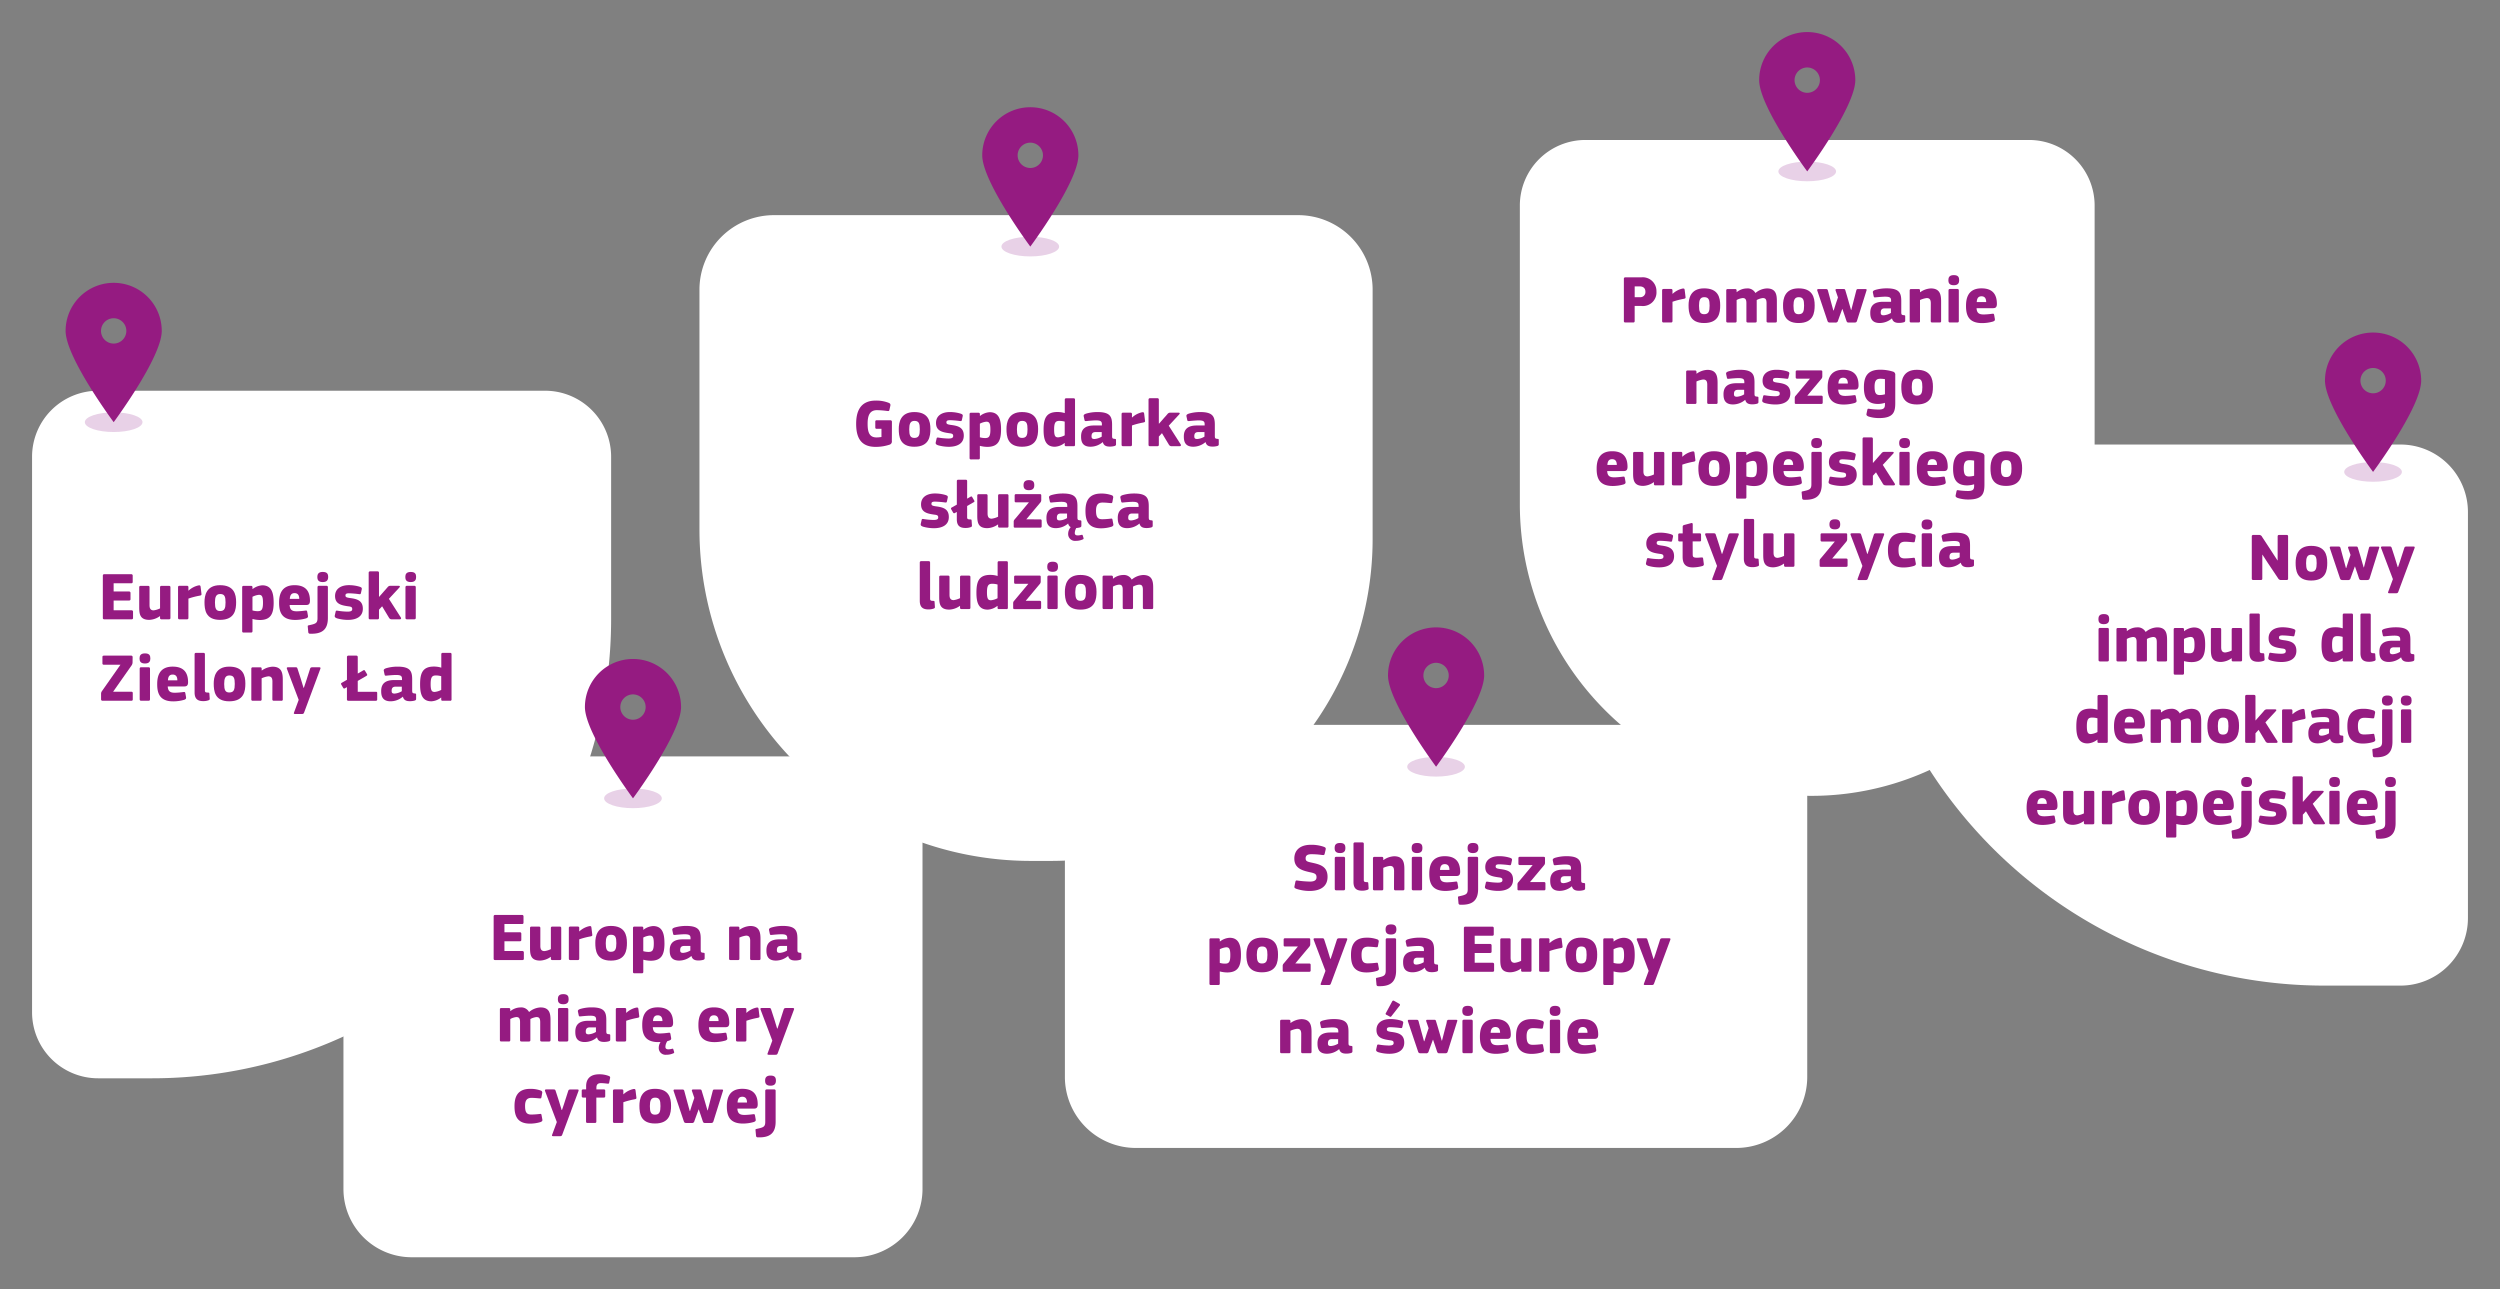 <svg xmlns="http://www.w3.org/2000/svg" xmlns:xlink="http://www.w3.org/1999/xlink" viewBox="0 0 442.036 227.966"><rect x="0" y="0" width="442.036" height="227.966" fill="#808080" stroke="none"/><defs><style>.a{fill:none;}.b{clip-path:url(#a);}.c{fill:#fff;}.d{fill:#e8d1e7;}.e{fill:#951b81;}</style><clipPath id="a"><rect class="a" width="442.036" height="227.966"/></clipPath></defs><g class="b"><path class="c" d="M358.768,24.75H280.323a11.592,11.592,0,0,0-11.592,11.592V89.155a51.563,51.563,0,0,0,51.563,51.563A50.066,50.066,0,0,0,370.36,90.652V36.342A11.592,11.592,0,0,0,358.768,24.75"/><path class="d" d="M324.642,30.312c0,.96-2.283,1.739-5.1,1.739s-5.1-.779-5.1-1.739,2.282-1.739,5.1-1.739,5.1.779,5.1,1.739"/><path class="e" d="M319.545,5.669a8.5,8.5,0,0,0-8.5,8.5c0,4.7,8.5,16.139,8.5,16.139s8.5-11.443,8.5-16.139a8.5,8.5,0,0,0-8.5-8.5m0,10.742a2.239,2.239,0,1,1,2.238-2.238,2.238,2.238,0,0,1-2.238,2.238"/><path class="c" d="M229.527,38.041H136.851a13.178,13.178,0,0,0-13.177,13.177v42.39a58.614,58.614,0,0,0,58.614,58.614h3.5A56.912,56.912,0,0,0,242.7,95.31V51.218a13.177,13.177,0,0,0-13.177-13.177"/><path class="c" d="M96.377,69.087H17.348A11.679,11.679,0,0,0,5.669,80.765v98.216a11.678,11.678,0,0,0,11.679,11.678H26.9A81.156,81.156,0,0,0,108.056,109.5V80.765A11.679,11.679,0,0,0,96.377,69.087"/><path class="c" d="M72.792,133.747h78.256a12.065,12.065,0,0,1,12.065,12.065v64.42A12.065,12.065,0,0,1,151.048,222.3H72.792a12.065,12.065,0,0,1-12.065-12.065v-64.42a12.065,12.065,0,0,1,12.065-12.065"/><path class="d" d="M117.018,141.159c0,.96-2.283,1.739-5.1,1.739s-5.1-.779-5.1-1.739,2.282-1.739,5.1-1.739,5.1.779,5.1,1.739"/><path class="e" d="M111.922,116.516a8.5,8.5,0,0,0-8.5,8.5c0,4.7,8.5,16.139,8.5,16.139s8.5-11.443,8.5-16.139a8.5,8.5,0,0,0-8.5-8.5m0,10.742a2.239,2.239,0,1,1,2.238-2.238,2.238,2.238,0,0,1-2.238,2.238"/><path class="d" d="M187.27,43.6c0,.96-2.283,1.739-5.1,1.739s-5.1-.779-5.1-1.739,2.282-1.739,5.1-1.739,5.1.779,5.1,1.739"/><path class="e" d="M182.174,18.96a8.5,8.5,0,0,0-8.5,8.5c0,4.7,8.5,16.139,8.5,16.139s8.5-11.443,8.5-16.139a8.5,8.5,0,0,0-8.5-8.5m0,10.742a2.239,2.239,0,1,1,2.238-2.238,2.238,2.238,0,0,1-2.238,2.238"/><path class="c" d="M339.984,78.6h84.447a11.935,11.935,0,0,1,11.935,11.935v71.8a11.934,11.934,0,0,1-11.935,11.935H410.989a82.941,82.941,0,0,1-82.94-82.941v-.8A11.935,11.935,0,0,1,339.984,78.6"/><path class="d" d="M25.193,74.649c0,.96-2.282,1.739-5.1,1.739S15,75.609,15,74.649s2.282-1.739,5.1-1.739,5.1.779,5.1,1.739"/><path class="e" d="M20.1,50.007a8.5,8.5,0,0,0-8.5,8.5c0,4.7,8.5,16.139,8.5,16.139s8.5-11.443,8.5-16.139a8.5,8.5,0,0,0-8.5-8.5m0,10.742a2.239,2.239,0,1,1,2.238-2.238A2.238,2.238,0,0,1,20.1,60.749"/><path class="c" d="M200.845,128.162H306.989a12.556,12.556,0,0,1,12.556,12.556v49.7a12.555,12.555,0,0,1-12.556,12.556H200.845a12.555,12.555,0,0,1-12.556-12.556v-49.7a12.556,12.556,0,0,1,12.556-12.556"/><path class="d" d="M259.016,135.574c0,.96-2.283,1.739-5.1,1.739s-5.1-.779-5.1-1.739,2.282-1.739,5.1-1.739,5.1.779,5.1,1.739"/><path class="e" d="M253.919,110.932a8.5,8.5,0,0,0-8.5,8.5c0,4.7,8.5,16.139,8.5,16.139s8.5-11.443,8.5-16.139a8.5,8.5,0,0,0-8.5-8.5m0,10.742a2.239,2.239,0,1,1,2.238-2.238,2.238,2.238,0,0,1-2.238,2.238"/><path class="d" d="M424.688,83.443c0,.96-2.283,1.739-5.1,1.739s-5.1-.779-5.1-1.739,2.282-1.739,5.1-1.739,5.1.779,5.1,1.739"/><path class="e" d="M419.591,58.8a8.5,8.5,0,0,0-8.5,8.5c0,4.7,8.5,16.139,8.5,16.139S428.1,72,428.1,67.3a8.5,8.5,0,0,0-8.5-8.5m0,10.742a2.239,2.239,0,1,1,2.238-2.238,2.238,2.238,0,0,1-2.238,2.238"/><path class="c" d="M11.227,107.825a1.675,1.675,0,0,0,1.68-1.7,1.675,1.675,0,1,0-3.348,0A1.665,1.665,0,0,0,11.227,107.825Z"/><path class="e" d="M18.183,109.253c0,.144.06.252.264.252h4.812c.2,0,.264-.1.264-.24v-1.092a.246.246,0,0,0-.264-.264H20.091v-1.728H22.8c.216,0,.276-.108.276-.252v-1.092a.246.246,0,0,0-.276-.252H20.091v-1.452H23.2c.2,0,.264-.108.264-.252v-1.092a.243.243,0,0,0-.252-.264H18.447c-.2,0-.264.12-.264.276Z"/><path class="e" d="M30.135,109.253v-5.4c0-.156-.06-.264-.264-.264h-1.32c-.216,0-.252.144-.252.264v3.72a3.667,3.667,0,0,1-1.128.348c-.54,0-.732-.324-.732-.924v-3.144c0-.156-.06-.264-.252-.264h-1.32c-.216,0-.252.144-.252.264V107.3c0,1.212.084,2.3,1.776,2.3a3.416,3.416,0,0,0,1.884-.66c.012,0,.012.012.024.012v.3a.221.221,0,0,0,.252.252h1.32C30.075,109.505,30.135,109.409,30.135,109.253Z"/><path class="e" d="M33.315,103.841a.237.237,0,0,0-.264-.264H31.743c-.2,0-.264.108-.264.264v5.4c0,.156.06.264.264.264h1.32c.216,0,.252-.144.252-.264v-3.4a13.377,13.377,0,0,1,1.968-.516c.36-.072.36-.144.336-.36l-.144-1.176c-.036-.3-.144-.312-.4-.276a3.739,3.739,0,0,0-1.74.924l-.024-.024Z"/><path class="e" d="M39.879,106.529c0,1.02-.168,1.512-.972,1.512-.72,0-.9-.468-.9-1.512,0-.972.192-1.5.924-1.5C39.735,105.029,39.879,105.521,39.879,106.529Zm1.872-.072c0-1.392-.372-2.988-2.844-2.988s-2.748,1.9-2.748,2.988c0,1.308.168,3.144,2.748,3.144C41.547,109.6,41.751,107.765,41.751,106.457Z"/><path class="e" d="M46.5,106.553c0,1.236-.252,1.512-.924,1.512a3.283,3.283,0,0,1-.936-.132v-2.412a3.167,3.167,0,0,1,1.14-.348C46.275,105.173,46.5,105.413,46.5,106.553Zm1.884-.024c0-1.7-.36-3.036-2.016-3.036a3.1,3.1,0,0,0-1.7.66c-.012,0-.012-.012-.024-.012v-.288c0-.12-.036-.264-.252-.264h-1.32c-.192,0-.252.108-.252.264v7.728c0,.156.048.264.252.264h1.32c.228,0,.252-.156.252-.264v-2.136h.012a5.4,5.4,0,0,0,1.3.18C47.919,109.625,48.387,108.449,48.387,106.529Z"/><path class="e" d="M52.083,104.873c.624,0,.828.444.828,1.02H51.243C51.279,105.233,51.519,104.873,52.083,104.873Zm2.064,2.1c.516,0,.66-.276.66-.768-.012-1.284-.432-2.736-2.724-2.736-2.52,0-2.736,1.968-2.736,3.12,0,1.584.432,3.024,2.844,3.024a7.086,7.086,0,0,0,1.932-.276c.36-.144.36-.264.312-.54l-.1-.564c-.06-.3-.1-.3-.408-.264a13.508,13.508,0,0,1-1.416.12c-.8,0-1.248-.192-1.3-1.116Z"/><path class="e" d="M58.023,102.017c0-.516-.168-.888-.96-.888-.756,0-.948.4-.948.888,0,.432.12.9.948.9C57.867,102.917,58.023,102.473,58.023,102.017Zm-.048,1.824a.233.233,0,0,0-.252-.264H56.415c-.2,0-.276.1-.276.264v5.472c0,.9-.348.984-1.488,1.236-.228.048-.252.06-.228.3l.084.936a.285.285,0,0,0,.312.264c2.016.072,3.156-.624,3.156-2.772Z"/><path class="e" d="M64.155,107.633c0-1.5-1.092-1.74-2.328-1.9-.432-.072-.744-.12-.744-.42,0-.252.072-.42.684-.408a16.837,16.837,0,0,1,1.7.144c.264.036.3.012.36-.216l.132-.612c.072-.3-.084-.384-.408-.492a6.453,6.453,0,0,0-1.86-.264c-1.416,0-2.448.648-2.448,1.92,0,1.4,1.068,1.644,2.364,1.824.5.06.672.144.672.492,0,.312-.228.444-.84.444a11.949,11.949,0,0,1-1.716-.156c-.264-.048-.336-.024-.384.2l-.132.576c-.072.312.012.432.408.576a7.214,7.214,0,0,0,1.884.264C62.871,109.613,64.155,109.121,64.155,107.633Z"/><path class="e" d="M67.011,105.509V101.3c0-.12-.036-.276-.252-.276H65.451c-.2,0-.264.12-.264.276v7.944c0,.156.06.264.264.264h1.308c.216,0,.252-.144.252-.264V107.8l.552-.6,1.212,2.016a.551.551,0,0,0,.576.288h1.32c.228,0,.312-.144.192-.336l-2.1-3.288L70.6,103.9c.168-.18.144-.324-.144-.324H69.087a.616.616,0,0,0-.564.264l-.72.816-.756.864Z"/><path class="e" d="M73.515,103.841c0-.108-.036-.264-.24-.264h-1.32c-.2,0-.264.1-.264.264v5.4c0,.156.06.264.264.264h1.32c.2,0,.24-.144.24-.264Zm.06-1.824c0-.516-.168-.888-.948-.888s-.96.4-.96.888c0,.432.12.9.96.9C73.431,102.917,73.575,102.473,73.575,102.017Z"/><path class="e" d="M23.283,117.629a.985.985,0,0,0,.156-.576l.012-.876a.246.246,0,0,0-.252-.252H18.375c-.216,0-.264.108-.264.264v1.092c0,.144.048.252.264.252H21.3L18.027,122.2a.755.755,0,0,0-.156.48v.972a.243.243,0,0,0,.264.252h5.088c.2,0,.252-.108.252-.264v-1.08c0-.144-.048-.252-.264-.252H20Z"/><path class="e" d="M26.523,118.241c0-.108-.036-.264-.24-.264h-1.32c-.2,0-.264.1-.264.264v5.4c0,.156.06.264.264.264h1.32c.2,0,.24-.144.24-.264Zm.06-1.824c0-.516-.168-.888-.948-.888s-.96.4-.96.888c0,.432.12.9.96.9C26.439,117.317,26.583,116.873,26.583,116.417Z"/><path class="e" d="M30.531,119.273c.624,0,.828.444.828,1.02H29.691C29.727,119.633,29.967,119.273,30.531,119.273Zm2.064,2.1c.516,0,.66-.276.66-.768-.012-1.284-.432-2.736-2.724-2.736-2.52,0-2.736,1.968-2.736,3.12,0,1.584.432,3.024,2.844,3.024a7.086,7.086,0,0,0,1.932-.276c.36-.144.36-.264.312-.54l-.1-.564c-.06-.3-.1-.3-.408-.264a13.508,13.508,0,0,1-1.416.12c-.8,0-1.248-.192-1.3-1.116Z"/><path class="e" d="M36.231,115.7c0-.12-.036-.264-.252-.264H34.671c-.2,0-.264.108-.264.264v6.732c0,1.092.492,1.536,1.524,1.536a2.664,2.664,0,0,0,.96-.156c.156-.072.2-.132.192-.264l-.06-.9c-.024-.168-.036-.18-.276-.192-.36-.012-.516-.048-.516-.384Z"/><path class="e" d="M41.511,120.929c0,1.02-.168,1.512-.972,1.512-.72,0-.9-.468-.9-1.512,0-.972.192-1.5.924-1.5C41.367,119.429,41.511,119.921,41.511,120.929Zm1.872-.072c0-1.392-.372-2.988-2.844-2.988s-2.748,1.9-2.748,2.988c0,1.308.168,3.144,2.748,3.144C43.179,124,43.383,122.165,43.383,120.857Z"/><path class="e" d="M50,123.653v-3.408c0-1.116-.108-2.364-1.812-2.364a3.5,3.5,0,0,0-1.884.672c-.012,0-.024-.012-.036-.012v-.288c0-.12-.036-.264-.252-.264H44.7c-.2,0-.264.108-.264.264v5.4c0,.156.06.252.264.252h1.308a.221.221,0,0,0,.252-.252v-3.72a4.219,4.219,0,0,1,1.176-.348c.516,0,.732.264.732.924,0,1.044-.012,2.088-.012,3.144,0,.156.072.252.264.252h1.32A.221.221,0,0,0,50,123.653Z"/><path class="e" d="M53.667,121.613l-.5-1.644-.564-1.74c-.072-.24-.168-.252-.384-.252H50.931c-.228,0-.264.12-.192.3l2.076,5.472-.816,2.2c-.1.216-.048.3.192.3h1.152c.276,0,.348-.06.432-.276l2.856-7.68c.072-.192.072-.312-.192-.312h-1.2c-.288,0-.348.084-.408.252-.168.492-.384,1.212-.552,1.716,0,0-.384,1.224-.552,1.668Z"/><path class="e" d="M63.255,116.2c0-.168-.072-.276-.264-.276h-1.38a.243.243,0,0,0-.264.276v4l-.9.516c-.156.084-.18.18-.1.336l.324.552a.214.214,0,0,0,.336.084l.336-.192v2.16c0,.144.06.252.264.252h4.824c.2,0,.264-.1.264-.24v-1.152c0-.144-.084-.2-.216-.2H63.255v-1.92l1.524-.888c.18-.1.18-.18.1-.336l-.324-.54c-.084-.144-.156-.192-.324-.1l-.972.564Z"/><path class="e" d="M71.247,123.2c.156.636.648.78,1.236.78a3.076,3.076,0,0,0,.744-.084c.228-.048.348-.132.348-.312v-.768c0-.144-.048-.192-.252-.2-.372-.048-.444-.072-.444-.576v-1.9c0-1.428-.312-2.268-2.568-2.268a7.145,7.145,0,0,0-2.064.288c-.372.144-.42.264-.384.468l.132.624c.06.24.12.24.456.2.468-.048,1.224-.108,1.572-.108.888,0,1.056.2,1.056.708v.192H69.7c-1.416,0-2.328.516-2.3,1.992,0,.912.276,1.764,1.68,1.764a3.336,3.336,0,0,0,2.148-.816Zm-.2-.984a2.907,2.907,0,0,1-1.26.42c-.408,0-.54-.12-.54-.492,0-.564.276-.732.72-.732h1.08Z"/><path class="e" d="M78.015,121.985a3.166,3.166,0,0,1-1.152.36c-.492,0-.72-.2-.72-1.38,0-1.236.252-1.536.936-1.536a3.51,3.51,0,0,1,.936.132Zm1.824,1.668v-7.944c0-.12-.024-.276-.252-.276H78.279c-.2,0-.252.12-.252.276v2.328a.012.012,0,0,0-.012.012,4.283,4.283,0,0,0-1.3-.192c-2.052,0-2.436,1.26-2.436,3.168,0,1.716.372,2.976,2,2.976a2.978,2.978,0,0,0,1.7-.66c.012,0,.024.012.036.012v.312c0,.156.048.24.24.24h1.32A.221.221,0,0,0,79.839,123.653Z"/><path class="c" d="M80.328,168.074a1.675,1.675,0,0,0,1.68-1.7,1.675,1.675,0,1,0-3.348,0A1.665,1.665,0,0,0,80.328,168.074Z"/><path class="e" d="M87.284,169.5c0,.144.06.252.264.252H92.36c.2,0,.264-.1.264-.24v-1.092a.246.246,0,0,0-.264-.264H89.192V166.43H91.9c.216,0,.276-.108.276-.252v-1.092a.246.246,0,0,0-.276-.252H89.192v-1.452H92.3c.2,0,.264-.108.264-.252v-1.092a.243.243,0,0,0-.252-.264H87.548c-.2,0-.264.12-.264.276Z"/><path class="e" d="M99.236,169.5v-5.4c0-.156-.06-.264-.264-.264h-1.32c-.216,0-.252.144-.252.264v3.72a3.667,3.667,0,0,1-1.128.348c-.54,0-.732-.324-.732-.924V164.1c0-.156-.06-.264-.252-.264h-1.32c-.216,0-.252.144-.252.264v3.444c0,1.212.084,2.3,1.776,2.3a3.416,3.416,0,0,0,1.884-.66c.012,0,.012.012.024.012v.3a.221.221,0,0,0,.252.252h1.32C99.176,169.754,99.236,169.658,99.236,169.5Z"/><path class="e" d="M102.416,164.09a.237.237,0,0,0-.264-.264h-1.308c-.2,0-.264.108-.264.264v5.4c0,.156.06.264.264.264h1.32c.216,0,.252-.144.252-.264v-3.4a13.377,13.377,0,0,1,1.968-.516c.36-.072.36-.144.336-.36l-.144-1.176c-.036-.3-.144-.312-.4-.276a3.739,3.739,0,0,0-1.74.924l-.024-.024Z"/><path class="e" d="M108.98,166.778c0,1.02-.168,1.512-.972,1.512-.72,0-.9-.468-.9-1.512,0-.972.192-1.5.924-1.5C108.836,165.278,108.98,165.77,108.98,166.778Zm1.872-.072c0-1.392-.372-2.988-2.844-2.988s-2.748,1.9-2.748,2.988c0,1.308.168,3.144,2.748,3.144C110.648,169.85,110.852,168.014,110.852,166.706Z"/><path class="e" d="M115.6,166.8c0,1.236-.252,1.512-.924,1.512a3.283,3.283,0,0,1-.936-.132V165.77a3.167,3.167,0,0,1,1.14-.348C115.376,165.422,115.6,165.662,115.6,166.8Zm1.884-.024c0-1.7-.36-3.036-2.016-3.036a3.1,3.1,0,0,0-1.7.66c-.012,0-.012-.012-.024-.012V164.1c0-.12-.036-.264-.252-.264h-1.32c-.192,0-.252.108-.252.264v7.728c0,.156.048.264.252.264h1.32c.228,0,.252-.156.252-.264v-2.136h.012a5.4,5.4,0,0,0,1.3.18C117.02,169.874,117.488,168.7,117.488,166.778Z"/><path class="e" d="M122.264,169.046c.156.636.648.78,1.236.78a3.076,3.076,0,0,0,.744-.084c.228-.048.348-.132.348-.312v-.768c0-.144-.048-.192-.252-.2-.372-.048-.444-.072-.444-.576v-1.9c0-1.428-.312-2.268-2.568-2.268a7.145,7.145,0,0,0-2.064.288c-.372.144-.42.264-.384.468l.132.624c.06.24.12.24.456.2.468-.048,1.224-.108,1.572-.108.888,0,1.056.2,1.056.708v.192h-1.38c-1.416,0-2.328.516-2.3,1.992,0,.912.276,1.764,1.68,1.764a3.336,3.336,0,0,0,2.148-.816Zm-.2-.984a2.907,2.907,0,0,1-1.26.42c-.408,0-.54-.12-.54-.492,0-.564.276-.732.72-.732h1.08Z"/><path class="e" d="M134.468,169.5v-3.408c0-1.116-.108-2.364-1.812-2.364a3.5,3.5,0,0,0-1.884.672c-.012,0-.024-.012-.036-.012V164.1c0-.12-.036-.264-.252-.264h-1.308c-.2,0-.264.108-.264.264v5.4c0,.156.06.252.264.252h1.308a.221.221,0,0,0,.252-.252v-3.72a4.219,4.219,0,0,1,1.176-.348c.516,0,.732.264.732.924,0,1.044-.012,2.088-.012,3.144,0,.156.072.252.264.252h1.32A.221.221,0,0,0,134.468,169.5Z"/><path class="e" d="M139.364,169.046c.156.636.648.78,1.236.78a3.076,3.076,0,0,0,.744-.084c.228-.048.348-.132.348-.312v-.768c0-.144-.048-.192-.252-.2-.372-.048-.444-.072-.444-.576v-1.9c0-1.428-.312-2.268-2.568-2.268a7.145,7.145,0,0,0-2.064.288c-.372.144-.42.264-.384.468l.132.624c.06.24.12.24.456.2.468-.048,1.224-.108,1.572-.108.888,0,1.056.2,1.056.708v.192h-1.38c-1.416,0-2.328.516-2.3,1.992,0,.912.276,1.764,1.68,1.764a3.336,3.336,0,0,0,2.148-.816Zm-.2-.984a2.907,2.907,0,0,1-1.26.42c-.408,0-.54-.12-.54-.492,0-.564.276-.732.72-.732h1.08Z"/><path class="e" d="M97.34,183.9v-3.42c0-1.116-.072-2.352-1.764-2.352a3.327,3.327,0,0,0-2.028.816A1.572,1.572,0,0,0,92,178.13a2.893,2.893,0,0,0-1.764.66l-.012-.012V178.5a.238.238,0,0,0-.264-.264H88.64c-.192,0-.252.108-.252.264v5.4c0,.156.06.252.252.252h1.32a.23.23,0,0,0,.264-.252v-3.72a2.758,2.758,0,0,1,1.08-.348c.432,0,.648.2.648.876V183.9c0,.156.06.252.252.252h1.32c.228,0,.252-.132.252-.252v-3.72a2.931,2.931,0,0,1,1.068-.348c.444,0,.672.168.672.912V183.9c0,.156.06.252.264.252H97.1C97.3,184.154,97.34,184.022,97.34,183.9Z"/><path class="e" d="M100.484,178.49c0-.108-.036-.264-.24-.264h-1.32c-.2,0-.264.1-.264.264v5.4c0,.156.06.264.264.264h1.32c.2,0,.24-.144.24-.264Zm.06-1.824c0-.516-.168-.888-.948-.888s-.96.4-.96.888c0,.432.12.9.96.9C100.4,177.566,100.544,177.122,100.544,176.666Z"/><path class="e" d="M105.572,183.446c.156.636.648.78,1.236.78a3.076,3.076,0,0,0,.744-.084c.228-.048.348-.132.348-.312v-.768c0-.144-.048-.192-.252-.2-.372-.048-.444-.072-.444-.576v-1.9c0-1.428-.312-2.268-2.568-2.268a7.145,7.145,0,0,0-2.064.288c-.372.144-.42.264-.384.468l.132.624c.06.24.12.24.456.2.468-.048,1.224-.108,1.572-.108.888,0,1.056.2,1.056.708v.192h-1.38c-1.416,0-2.328.516-2.3,1.992,0,.912.276,1.764,1.68,1.764a3.336,3.336,0,0,0,2.148-.816Zm-.2-.984a2.907,2.907,0,0,1-1.26.42c-.408,0-.54-.12-.54-.492,0-.564.276-.732.72-.732h1.08Z"/><path class="e" d="M110.72,178.49a.237.237,0,0,0-.264-.264h-1.308c-.2,0-.264.108-.264.264v5.4c0,.156.06.264.264.264h1.32c.216,0,.252-.144.252-.264v-3.4a13.377,13.377,0,0,1,1.968-.516c.36-.072.36-.144.336-.36l-.144-1.176c-.036-.3-.144-.312-.4-.276a3.739,3.739,0,0,0-1.74.924l-.024-.024Z"/><path class="e" d="M116.3,179.522c.624,0,.828.444.828,1.02H115.46C115.5,179.882,115.736,179.522,116.3,179.522Zm1.356,5.592a1.819,1.819,0,0,1,.348-1.032,2.244,2.244,0,0,0,.336-.1c.36-.144.36-.264.312-.54l-.1-.564c-.06-.3-.1-.3-.408-.264a13.508,13.508,0,0,1-1.416.12c-.8,0-1.248-.192-1.3-1.116h2.928c.516,0,.66-.276.66-.768-.012-1.284-.432-2.736-2.724-2.736-2.52,0-2.736,1.968-2.736,3.12,0,1.584.432,3.024,2.844,3.024.12,0,.252-.012.4-.012a1.769,1.769,0,0,0-.324,1,1.2,1.2,0,0,0,1.344,1.248,2.863,2.863,0,0,0,1.236-.252.19.19,0,0,0,.132-.264c-.048-.156-.084-.3-.144-.456-.036-.108-.108-.108-.216-.084a2.581,2.581,0,0,1-.66.1C117.86,185.534,117.656,185.414,117.656,185.114Z"/><path class="e" d="M126.224,179.522c.624,0,.828.444.828,1.02h-1.668C125.42,179.882,125.66,179.522,126.224,179.522Zm2.064,2.1c.516,0,.66-.276.66-.768-.012-1.284-.432-2.736-2.724-2.736-2.52,0-2.736,1.968-2.736,3.12,0,1.584.432,3.024,2.844,3.024a7.086,7.086,0,0,0,1.932-.276c.36-.144.36-.264.312-.54l-.1-.564c-.06-.3-.1-.3-.408-.264a13.508,13.508,0,0,1-1.416.12c-.8,0-1.248-.192-1.3-1.116Z"/><path class="e" d="M131.972,178.49a.237.237,0,0,0-.264-.264H130.4c-.2,0-.264.108-.264.264v5.4c0,.156.06.264.264.264h1.32c.216,0,.252-.144.252-.264v-3.4a13.377,13.377,0,0,1,1.968-.516c.36-.072.36-.144.336-.36l-.144-1.176c-.036-.3-.144-.312-.4-.276a3.739,3.739,0,0,0-1.74.924l-.024-.024Z"/><path class="e" d="M137.408,181.862l-.5-1.644-.564-1.74c-.072-.24-.168-.252-.384-.252h-1.284c-.228,0-.264.12-.192.3L136.556,184l-.816,2.2c-.1.216-.048.3.192.3h1.152c.276,0,.348-.06.432-.276l2.856-7.68c.072-.192.072-.312-.192-.312h-1.2c-.288,0-.348.084-.408.252-.168.492-.384,1.212-.552,1.716,0,0-.384,1.224-.552,1.668Z"/><path class="e" d="M95.756,197.186c-.048-.252-.108-.252-.36-.216a14.373,14.373,0,0,1-1.44.1c-.828,0-1.116-.372-1.116-1.536,0-.972.336-1.416,1.14-1.416.384,0,.816.036,1.3.084.336.024.4.048.456-.2l.132-.732a.363.363,0,0,0-.252-.444,5.263,5.263,0,0,0-1.884-.3c-2.352,0-2.76,1.6-2.76,3.048,0,1.572.36,3.1,2.76,3.1a6.4,6.4,0,0,0,1.836-.276c.348-.144.372-.264.312-.54Z"/><path class="e" d="M99.308,196.262l-.5-1.644-.564-1.74c-.072-.24-.168-.252-.384-.252H96.572c-.228,0-.264.12-.192.3l2.076,5.472-.816,2.2c-.1.216-.048.3.192.3h1.152c.276,0,.348-.06.432-.276l2.856-7.68c.072-.192.072-.312-.192-.312h-1.2c-.288,0-.348.084-.408.252-.168.492-.384,1.212-.552,1.716,0,0-.384,1.224-.552,1.668Z"/><path class="e" d="M105.44,194.066h1.32c.216,0,.252-.1.252-.276v-.912c0-.156-.036-.252-.252-.252h-1.308v-.3c0-.528.216-.816.816-.816.132,0,.576.024,1.044.084.276.036.348.036.4-.156l.144-.756a.312.312,0,0,0-.2-.432,4.631,4.631,0,0,0-1.692-.3c-1.62,0-2.328.828-2.328,2.112v.564h-.516a.23.23,0,0,0-.264.264v.9c0,.18.072.276.264.276h.5v4.224c0,.156.06.264.264.264h1.308c.216,0,.252-.144.252-.264Z"/><path class="e" d="M110.216,192.89a.237.237,0,0,0-.264-.264h-1.308c-.2,0-.264.108-.264.264v5.4c0,.156.06.264.264.264h1.32c.216,0,.252-.144.252-.264v-3.4a13.377,13.377,0,0,1,1.968-.516c.36-.072.36-.144.336-.36l-.144-1.176c-.036-.3-.144-.312-.4-.276a3.739,3.739,0,0,0-1.74.924l-.024-.024Z"/><path class="e" d="M116.78,195.578c0,1.02-.168,1.512-.972,1.512-.72,0-.9-.468-.9-1.512,0-.972.192-1.5.924-1.5C116.636,194.078,116.78,194.57,116.78,195.578Zm1.872-.072c0-1.392-.372-2.988-2.844-2.988s-2.748,1.9-2.748,2.988c0,1.308.168,3.144,2.748,3.144C118.448,198.65,118.652,196.814,118.652,195.506Z"/><path class="e" d="M124.088,192.926c-.072-.264-.12-.288-.36-.288h-1.2c-.18,0-.228.132-.18.264l.42,1.224-.324.948-.432,1.356h-.06l-.42-1.536-.54-2c-.06-.2-.144-.252-.348-.252h-1.356c-.144,0-.192.072-.192.168a.3.3,0,0,0,.012.1l1.788,5.316c.084.252.168.336.48.336h.924a.415.415,0,0,0,.48-.348l.3-.828.444-1.212h.036l.4,1.176.288.864c.1.288.168.348.444.348H125.7c.324,0,.4-.132.468-.372l1.656-5.292c.048-.132.048-.252-.18-.252H126.3c-.18,0-.228.06-.288.276l-.492,1.908-.384,1.5h-.048l-.36-1.248C124.52,194.354,124.3,193.634,124.088,192.926Z"/><path class="e" d="M131.252,193.922c.624,0,.828.444.828,1.02h-1.668C130.448,194.282,130.688,193.922,131.252,193.922Zm2.064,2.1c.516,0,.66-.276.66-.768-.012-1.284-.432-2.736-2.724-2.736-2.52,0-2.736,1.968-2.736,3.12,0,1.584.432,3.024,2.844,3.024a7.086,7.086,0,0,0,1.932-.276c.36-.144.36-.264.312-.54l-.1-.564c-.06-.3-.1-.3-.408-.264a13.508,13.508,0,0,1-1.416.12c-.8,0-1.248-.192-1.3-1.116Z"/><path class="e" d="M137.192,191.066c0-.516-.168-.888-.96-.888-.756,0-.948.4-.948.888,0,.432.12.9.948.9C137.036,191.966,137.192,191.522,137.192,191.066Zm-.048,1.824a.233.233,0,0,0-.252-.264h-1.308c-.2,0-.276.1-.276.264v5.472c0,.9-.348.984-1.488,1.236-.228.048-.252.06-.228.3l.084.936a.285.285,0,0,0,.312.264c2.016.072,3.156-.624,3.156-2.772Z"/><path class="c" d="M144.532,77.214a1.675,1.675,0,0,0,1.68-1.7,1.675,1.675,0,1,0-3.348,0A1.665,1.665,0,0,0,144.532,77.214Z"/><path class="e" d="M153.408,74.91c0-1.32.3-2.389,1.656-2.389a15,15,0,0,1,1.8.144c.288.037.36.013.408-.227l.156-.708c.06-.3-.084-.42-.324-.516a5.984,5.984,0,0,0-2.256-.385c-2.892,0-3.468,2.149-3.468,4.105,0,2.171.636,4.08,3.432,4.08a7.754,7.754,0,0,0,2.508-.4.588.588,0,0,0,.372-.649c.012-1.427.012-2.507.012-3.407a.26.26,0,0,0-.276-.252H155.04c-.228,0-.276.1-.276.252V75.57c0,.156.048.252.276.252h.816v1.44a5.046,5.046,0,0,1-.876.084C153.636,77.346,153.408,76.277,153.408,74.91Z"/><path class="e" d="M162.636,75.918c0,1.02-.168,1.512-.972,1.512-.72,0-.9-.468-.9-1.512,0-.972.192-1.5.924-1.5C162.492,74.418,162.636,74.91,162.636,75.918Zm1.872-.072c0-1.392-.372-2.989-2.844-2.989s-2.748,1.9-2.748,2.989c0,1.308.168,3.144,2.748,3.144C164.3,78.99,164.508,77.154,164.508,75.846Z"/><path class="e" d="M170.412,77.021c0-1.5-1.092-1.739-2.328-1.895-.432-.073-.744-.12-.744-.42,0-.252.072-.42.684-.408.372,0,1.164.072,1.7.143.264.037.3.013.36-.215l.132-.612c.072-.3-.084-.384-.408-.492a6.42,6.42,0,0,0-1.86-.265c-1.416,0-2.448.649-2.448,1.92,0,1.405,1.068,1.645,2.364,1.825.5.059.672.143.672.492,0,.312-.228.444-.84.444a11.949,11.949,0,0,1-1.716-.156c-.264-.049-.336-.025-.384.2l-.132.575c-.072.313.012.433.408.577A7.214,7.214,0,0,0,167.76,79C169.128,79,170.412,78.51,170.412,77.021Z"/><path class="e" d="M175.116,75.941c0,1.237-.252,1.513-.924,1.513a3.283,3.283,0,0,1-.936-.132V74.91a3.147,3.147,0,0,1,1.14-.348C174.888,74.562,175.116,74.8,175.116,75.941ZM177,75.918c0-1.7-.36-3.036-2.016-3.036a3.1,3.1,0,0,0-1.7.66c-.012,0-.012-.012-.024-.012v-.288c0-.12-.036-.264-.252-.264h-1.32c-.192,0-.252.108-.252.264v7.727c0,.157.048.265.252.265H173c.228,0,.252-.157.252-.265V78.833h.012a5.355,5.355,0,0,0,1.3.181C176.532,79.014,177,77.838,177,75.918Z"/><path class="e" d="M181.68,75.918c0,1.02-.168,1.512-.972,1.512-.72,0-.9-.468-.9-1.512,0-.972.192-1.5.924-1.5C181.536,74.418,181.68,74.91,181.68,75.918Zm1.872-.072c0-1.392-.372-2.989-2.844-2.989s-2.748,1.9-2.748,2.989c0,1.308.168,3.144,2.748,3.144C183.348,78.99,183.552,77.154,183.552,75.846Z"/><path class="e" d="M188.256,76.974a3.185,3.185,0,0,1-1.152.359c-.492,0-.72-.2-.72-1.379,0-1.237.252-1.536.936-1.536a3.5,3.5,0,0,1,.936.131Zm1.824,1.668V70.7c0-.121-.024-.276-.252-.276H188.52c-.2,0-.252.12-.252.276v2.327c-.012,0-.012.013-.012.013a4.283,4.283,0,0,0-1.3-.192c-2.052,0-2.436,1.259-2.436,3.168,0,1.716.372,2.976,2,2.976a2.972,2.972,0,0,0,1.7-.661c.012,0,.024.013.036.013v.312c0,.156.048.24.24.24h1.32A.221.221,0,0,0,190.08,78.642Z"/><path class="e" d="M195,78.186c.156.636.648.779,1.236.779a3.126,3.126,0,0,0,.744-.083c.228-.049.348-.133.348-.312V77.8c0-.143-.048-.192-.252-.2-.372-.049-.444-.073-.444-.577V75.126c0-1.428-.312-2.269-2.568-2.269a7.112,7.112,0,0,0-2.064.289c-.372.144-.42.264-.384.468l.132.624c.06.24.12.24.456.2.468-.047,1.224-.108,1.572-.108.888,0,1.056.2,1.056.709v.192h-1.38c-1.416,0-2.328.515-2.3,1.992,0,.911.276,1.764,1.68,1.764a3.336,3.336,0,0,0,2.148-.816Zm-.2-.984a2.907,2.907,0,0,1-1.26.42c-.408,0-.54-.12-.54-.492,0-.564.276-.732.72-.732h1.08Z"/><path class="e" d="M200.148,73.23a.237.237,0,0,0-.264-.265h-1.308c-.2,0-.264.109-.264.265v5.4c0,.156.06.264.264.264h1.32c.216,0,.252-.145.252-.264v-3.4a13.5,13.5,0,0,1,1.968-.517c.36-.071.36-.143.336-.36l-.144-1.175c-.036-.3-.144-.312-.4-.276a3.737,3.737,0,0,0-1.74.923l-.024-.024Z"/><path class="e" d="M204.9,74.9V70.686c0-.12-.036-.276-.252-.276H203.34c-.2,0-.264.12-.264.276V78.63c0,.156.06.264.264.264h1.308c.216,0,.252-.145.252-.264V77.189l.552-.6,1.212,2.015a.551.551,0,0,0,.576.289h1.32c.228,0,.312-.145.192-.336l-2.1-3.288,1.836-1.98c.168-.181.144-.325-.144-.325h-1.368a.616.616,0,0,0-.564.265l-.72.816-.756.864Z"/><path class="e" d="M213.168,78.186c.156.636.648.779,1.236.779a3.126,3.126,0,0,0,.744-.083c.228-.049.348-.133.348-.312V77.8c0-.143-.048-.192-.252-.2-.372-.049-.444-.073-.444-.577V75.126c0-1.428-.312-2.269-2.568-2.269a7.112,7.112,0,0,0-2.064.289c-.372.144-.42.264-.384.468l.132.624c.06.24.12.24.456.2.468-.047,1.224-.108,1.572-.108.888,0,1.056.2,1.056.709v.192h-1.38c-1.416,0-2.328.515-2.3,1.992,0,.911.276,1.764,1.68,1.764a3.336,3.336,0,0,0,2.148-.816Zm-.2-.984a2.907,2.907,0,0,1-1.26.42c-.408,0-.54-.12-.54-.492,0-.564.276-.732.72-.732h1.08Z"/><path class="e" d="M167.766,91.422c0-1.5-1.092-1.74-2.328-1.9-.432-.071-.744-.119-.744-.42,0-.251.072-.419.684-.407a16.837,16.837,0,0,1,1.7.144c.264.036.3.012.36-.216l.132-.612c.072-.3-.084-.384-.408-.493a6.487,6.487,0,0,0-1.86-.263c-1.416,0-2.448.648-2.448,1.92,0,1.4,1.068,1.644,2.364,1.824.5.06.672.144.672.491,0,.312-.228.445-.84.445a11.949,11.949,0,0,1-1.716-.156c-.264-.048-.336-.024-.384.2l-.132.576c-.072.312.012.431.408.575a7.172,7.172,0,0,0,1.884.265C166.482,93.4,167.766,92.91,167.766,91.422Z"/><path class="e" d="M171.006,85.086c0-.121-.036-.264-.252-.264h-1.308c-.2,0-.264.108-.264.264v4.14l-.888.5c-.156.084-.18.18-.1.336l.324.552a.214.214,0,0,0,.336.084l.324-.181v1.3c0,1.092.492,1.536,1.524,1.536a2.686,2.686,0,0,0,.96-.156c.156-.072.2-.132.192-.264l-.06-.9c-.024-.168-.036-.18-.276-.192-.36-.013-.516-.048-.516-.384V89.465l1.152-.66c.18-.1.168-.179.084-.336l-.324-.551c-.072-.145-.156-.18-.324-.085l-.588.337Z"/><path class="e" d="M178.314,93.042v-5.4c0-.156-.06-.264-.264-.264h-1.32c-.216,0-.252.143-.252.264v3.719a3.64,3.64,0,0,1-1.128.349c-.54,0-.732-.325-.732-.924V87.642c0-.156-.06-.264-.252-.264h-1.32c-.216,0-.252.143-.252.264v3.444c0,1.212.084,2.3,1.776,2.3a3.422,3.422,0,0,0,1.884-.659c.012,0,.012.012.024.012v.3a.221.221,0,0,0,.252.252h1.32C178.254,93.294,178.314,93.2,178.314,93.042Z"/><path class="e" d="M182.874,85.782c0-.516-.168-.888-.948-.888-.744,0-.948.4-.948.888,0,.42.12.888.948.888C182.73,86.67,182.874,86.226,182.874,85.782Zm-1.416,6.047,2.472-2.951a.665.665,0,0,0,.18-.468v-.8c0-.167-.048-.239-.252-.239h-4.2c-.18,0-.252.084-.252.252v.935c0,.192.072.265.252.265h2.268l-2.508,3a.594.594,0,0,0-.18.468v.767c0,.157.036.241.24.241h4.44c.192,0,.264-.084.264-.264v-.936c0-.181-.072-.265-.264-.265Z"/><path class="e" d="M188.67,91.6a2.919,2.919,0,0,1-1.26.419c-.408,0-.54-.119-.54-.491,0-.565.276-.732.72-.732h1.08Zm1.368,2.652a1.8,1.8,0,0,1,.264-.888,4.074,4.074,0,0,0,.552-.084c.228-.048.348-.132.348-.313V92.2c0-.144-.048-.192-.252-.2-.372-.047-.444-.071-.444-.575v-1.9c0-1.427-.312-2.267-2.568-2.267a7.145,7.145,0,0,0-2.064.288c-.372.143-.42.264-.384.468l.132.623c.06.241.12.241.456.2.468-.048,1.224-.108,1.572-.108.888,0,1.056.2,1.056.707v.192h-1.38c-1.416,0-2.328.517-2.3,1.993,0,.912.276,1.763,1.68,1.763a3.34,3.34,0,0,0,2.148-.815l.024.012a.869.869,0,0,0,.444.624,1.81,1.81,0,0,0-.456,1.175,1.2,1.2,0,0,0,1.344,1.248,2.863,2.863,0,0,0,1.236-.251.19.19,0,0,0,.132-.264c-.048-.156-.084-.3-.144-.457-.036-.108-.108-.108-.216-.084a2.584,2.584,0,0,1-.66.1C190.242,94.674,190.038,94.553,190.038,94.254Z"/><path class="e" d="M196.71,91.926c-.048-.252-.108-.252-.36-.216a14.334,14.334,0,0,1-1.44.1c-.828,0-1.116-.371-1.116-1.535,0-.972.336-1.416,1.14-1.416.384,0,.816.035,1.3.084.336.024.4.048.456-.2l.132-.732a.362.362,0,0,0-.252-.444,5.263,5.263,0,0,0-1.884-.3c-2.352,0-2.76,1.6-2.76,3.047,0,1.573.36,3.1,2.76,3.1a6.4,6.4,0,0,0,1.836-.276c.348-.144.372-.265.312-.54Z"/><path class="e" d="M201.486,92.586c.156.635.648.78,1.236.78a3.076,3.076,0,0,0,.744-.084c.228-.048.348-.132.348-.313V92.2c0-.144-.048-.192-.252-.2-.372-.047-.444-.071-.444-.575v-1.9c0-1.427-.312-2.267-2.568-2.267a7.145,7.145,0,0,0-2.064.288c-.372.143-.42.264-.384.468l.132.623c.06.241.12.241.456.2.468-.048,1.224-.108,1.572-.108.888,0,1.056.2,1.056.707v.192h-1.38c-1.416,0-2.328.517-2.3,1.993,0,.912.276,1.763,1.68,1.763a3.34,3.34,0,0,0,2.148-.815Zm-.2-.984a2.919,2.919,0,0,1-1.26.419c-.408,0-.54-.119-.54-.491,0-.565.276-.732.72-.732h1.08Z"/><path class="e" d="M164.454,99.486c0-.12-.036-.265-.252-.265h-1.308c-.2,0-.264.108-.264.265v6.732c0,1.092.492,1.536,1.524,1.536a2.686,2.686,0,0,0,.96-.156c.156-.072.2-.133.192-.264l-.06-.9c-.024-.168-.036-.18-.276-.192-.36-.013-.516-.048-.516-.384Z"/><path class="e" d="M171.582,107.442v-5.4c0-.156-.06-.264-.264-.264H170c-.216,0-.252.144-.252.264v3.72a3.667,3.667,0,0,1-1.128.348c-.54,0-.732-.324-.732-.924v-3.144c0-.156-.06-.264-.252-.264h-1.32c-.216,0-.252.144-.252.264v3.444c0,1.212.084,2.3,1.776,2.3a3.416,3.416,0,0,0,1.884-.66c.012,0,.012.012.024.012v.3a.221.221,0,0,0,.252.252h1.32C171.522,107.694,171.582,107.6,171.582,107.442Z"/><path class="e" d="M176.382,105.774a3.166,3.166,0,0,1-1.152.36c-.492,0-.72-.2-.72-1.38,0-1.236.252-1.536.936-1.536a3.51,3.51,0,0,1,.936.132Zm1.824,1.668V99.5c0-.119-.024-.276-.252-.276h-1.308c-.2,0-.252.121-.252.276v2.329a.012.012,0,0,0-.012.012,4.252,4.252,0,0,0-1.3-.192c-2.052,0-2.436,1.26-2.436,3.168,0,1.716.372,2.976,2,2.976a2.978,2.978,0,0,0,1.7-.66c.012,0,.024.012.036.012v.312c0,.156.048.24.24.24h1.32A.221.221,0,0,0,178.206,107.442Z"/><path class="e" d="M181.362,106.229l2.472-2.951a.663.663,0,0,0,.18-.468v-.8c0-.168-.048-.24-.252-.24h-4.2c-.18,0-.252.084-.252.252v.936c0,.192.072.264.252.264h2.268l-2.508,3a.6.6,0,0,0-.18.468v.768c0,.156.036.24.24.24h4.44c.192,0,.264-.084.264-.264v-.937c0-.179-.072-.264-.264-.264Z"/><path class="e" d="M187.014,102.03c0-.108-.036-.264-.24-.264h-1.32c-.2,0-.264.1-.264.264v5.4c0,.156.06.264.264.264h1.32c.2,0,.24-.144.24-.264Zm.06-1.824c0-.517-.168-.888-.948-.888s-.96.4-.96.888c0,.432.12.9.96.9C186.93,101.106,187.074,100.662,187.074,100.206Z"/><path class="e" d="M192.006,104.718c0,1.02-.168,1.511-.972,1.511-.72,0-.9-.467-.9-1.511,0-.972.192-1.5.924-1.5C191.862,103.218,192.006,103.71,192.006,104.718Zm1.872-.072c0-1.392-.372-2.988-2.844-2.988s-2.748,1.9-2.748,2.988c0,1.308.168,3.144,2.748,3.144C193.674,107.79,193.878,105.954,193.878,104.646Z"/><path class="e" d="M203.9,107.442v-3.421c0-1.115-.072-2.351-1.764-2.351a3.327,3.327,0,0,0-2.028.816,1.572,1.572,0,0,0-1.548-.816,2.893,2.893,0,0,0-1.764.66l-.012-.012v-.276a.238.238,0,0,0-.264-.264H195.2c-.192,0-.252.108-.252.264v5.4c0,.156.06.252.252.252h1.32a.23.23,0,0,0,.264-.252v-3.72a2.758,2.758,0,0,1,1.08-.348c.432,0,.648.2.648.876v3.192c0,.156.06.252.252.252h1.32c.228,0,.252-.132.252-.252v-3.72a2.931,2.931,0,0,1,1.068-.348c.444,0,.672.168.672.912v3.156c0,.156.06.252.264.252h1.32C203.862,107.694,203.9,107.562,203.9,107.442Z"/><path class="c" d="M222.159,155.744a1.675,1.675,0,0,0,1.68-1.7,1.675,1.675,0,1,0-3.348,0A1.665,1.665,0,0,0,222.159,155.744Z"/><path class="e" d="M231.587,157.532c1.608,0,3.144-.6,3.144-2.5s-1.44-2.208-2.808-2.508c-.792-.168-1.068-.252-1.068-.768s.348-.72,1.044-.72a12.77,12.77,0,0,1,1.812.132c.336.024.444.072.516-.24l.168-.708c.036-.228.048-.36-.348-.5a6.552,6.552,0,0,0-2.292-.348c-1.764,0-2.9.864-2.9,2.436,0,1.74,1.428,2.124,2.808,2.424.8.168,1.116.3,1.116.876,0,.516-.36.768-1.176.768a18.854,18.854,0,0,1-2.1-.168c-.312-.048-.4-.06-.468.252l-.144.7c-.048.228-.06.348.336.5A7.36,7.36,0,0,0,231.587,157.532Z"/><path class="e" d="M237.827,151.76c0-.108-.036-.264-.24-.264h-1.32c-.2,0-.264.1-.264.264v5.4c0,.156.06.264.264.264h1.32c.2,0,.24-.144.24-.264Zm.06-1.824c0-.516-.168-.888-.948-.888s-.96.4-.96.888c0,.432.12.9.96.9C237.743,150.836,237.887,150.392,237.887,149.936Z"/><path class="e" d="M241.139,149.216c0-.12-.036-.264-.252-.264h-1.308c-.2,0-.264.108-.264.264v6.732c0,1.092.492,1.536,1.524,1.536a2.664,2.664,0,0,0,.96-.156c.156-.072.2-.132.192-.264l-.06-.9c-.024-.168-.036-.18-.276-.192-.36-.012-.516-.048-.516-.384Z"/><path class="e" d="M248.315,157.172v-3.408c0-1.116-.108-2.364-1.812-2.364a3.5,3.5,0,0,0-1.884.672c-.012,0-.024-.012-.036-.012v-.288c0-.12-.036-.264-.252-.264h-1.308c-.2,0-.264.108-.264.264v5.4c0,.156.06.252.264.252h1.308a.221.221,0,0,0,.252-.252v-3.72a4.219,4.219,0,0,1,1.176-.348c.516,0,.732.264.732.924,0,1.044-.012,2.088-.012,3.144,0,.156.072.252.264.252h1.32A.221.221,0,0,0,248.315,157.172Z"/><path class="e" d="M251.447,151.76c0-.108-.036-.264-.24-.264h-1.32c-.2,0-.264.1-.264.264v5.4c0,.156.06.264.264.264h1.32c.2,0,.24-.144.24-.264Zm.06-1.824c0-.516-.168-.888-.948-.888s-.96.4-.96.888c0,.432.12.9.96.9C251.363,150.836,251.507,150.392,251.507,149.936Z"/><path class="e" d="M255.455,152.792c.624,0,.828.444.828,1.02h-1.668C254.651,153.152,254.891,152.792,255.455,152.792Zm2.064,2.1c.516,0,.66-.276.66-.768-.012-1.284-.432-2.736-2.724-2.736-2.52,0-2.736,1.968-2.736,3.12,0,1.584.432,3.024,2.844,3.024a7.086,7.086,0,0,0,1.932-.276c.36-.144.36-.264.312-.54l-.1-.564c-.06-.3-.1-.3-.408-.264a13.508,13.508,0,0,1-1.416.12c-.8,0-1.248-.192-1.3-1.116Z"/><path class="e" d="M261.4,149.936c0-.516-.168-.888-.96-.888-.756,0-.948.4-.948.888,0,.432.12.9.948.9C261.239,150.836,261.4,150.392,261.4,149.936Zm-.048,1.824a.233.233,0,0,0-.252-.264h-1.308c-.2,0-.276.1-.276.264v5.472c0,.9-.348.984-1.488,1.236-.228.048-.252.06-.228.3l.084.936a.285.285,0,0,0,.312.264c2.016.072,3.156-.624,3.156-2.772Z"/><path class="e" d="M267.527,155.552c0-1.5-1.092-1.74-2.328-1.9-.432-.072-.744-.12-.744-.42,0-.252.072-.42.684-.408a16.837,16.837,0,0,1,1.7.144c.264.036.3.012.36-.216l.132-.612c.072-.3-.084-.384-.408-.492a6.453,6.453,0,0,0-1.86-.264c-1.416,0-2.448.648-2.448,1.92,0,1.4,1.068,1.644,2.364,1.824.5.06.672.144.672.492,0,.312-.228.444-.84.444a11.949,11.949,0,0,1-1.716-.156c-.264-.048-.336-.024-.384.2l-.132.576c-.072.312.012.432.408.576a7.214,7.214,0,0,0,1.884.264C266.243,157.532,267.527,157.04,267.527,155.552Z"/><path class="e" d="M270.527,155.96,273,153.008a.663.663,0,0,0,.18-.468v-.8c0-.168-.048-.24-.252-.24h-4.2c-.18,0-.252.084-.252.252v.936c0,.192.072.264.252.264H271l-2.508,3a.6.6,0,0,0-.18.468v.768c0,.156.036.24.24.24h4.44c.192,0,.264-.084.264-.264v-.936c0-.18-.072-.264-.264-.264Z"/><path class="e" d="M277.943,156.716c.156.636.648.78,1.236.78a3.076,3.076,0,0,0,.744-.084c.228-.048.348-.132.348-.312v-.768c0-.144-.048-.192-.252-.2-.372-.048-.444-.072-.444-.576v-1.9c0-1.428-.312-2.268-2.568-2.268a7.145,7.145,0,0,0-2.064.288c-.372.144-.42.264-.384.468l.132.624c.06.24.12.24.456.2.468-.048,1.224-.108,1.572-.108.888,0,1.056.2,1.056.708v.192H276.4c-1.416,0-2.328.516-2.3,1.992,0,.912.276,1.764,1.68,1.764a3.336,3.336,0,0,0,2.148-.816Zm-.2-.984a2.907,2.907,0,0,1-1.26.42c-.408,0-.54-.12-.54-.492,0-.564.276-.732.72-.732h1.08Z"/><path class="e" d="M217.535,168.872c0,1.236-.252,1.512-.924,1.512a3.283,3.283,0,0,1-.936-.132V167.84a3.167,3.167,0,0,1,1.14-.348C217.307,167.492,217.535,167.732,217.535,168.872Zm1.884-.024c0-1.7-.36-3.036-2.016-3.036a3.1,3.1,0,0,0-1.7.66c-.012,0-.012-.012-.024-.012v-.288c0-.12-.036-.264-.252-.264H214.1c-.192,0-.252.108-.252.264V173.9c0,.156.048.264.252.264h1.32c.228,0,.252-.156.252-.264v-2.136h.012a5.4,5.4,0,0,0,1.3.18C218.951,171.944,219.419,170.768,219.419,168.848Z"/><path class="e" d="M224.1,168.848c0,1.02-.168,1.512-.972,1.512-.72,0-.9-.468-.9-1.512,0-.972.192-1.5.924-1.5C223.955,167.348,224.1,167.84,224.1,168.848Zm1.872-.072c0-1.392-.372-2.988-2.844-2.988s-2.748,1.9-2.748,2.988c0,1.308.168,3.144,2.748,3.144C225.767,171.92,225.971,170.084,225.971,168.776Z"/><path class="e" d="M229.019,170.36l2.472-2.952a.663.663,0,0,0,.18-.468v-.8c0-.168-.048-.24-.252-.24h-4.2c-.18,0-.252.084-.252.252v.936c0,.192.072.264.252.264h2.268l-2.508,3a.6.6,0,0,0-.18.468v.768c0,.156.036.24.24.24h4.44c.192,0,.264-.084.264-.264v-.936c0-.18-.072-.264-.264-.264Z"/><path class="e" d="M235.211,169.532l-.5-1.644-.564-1.74c-.072-.24-.168-.252-.384-.252h-1.284c-.228,0-.264.12-.192.3l2.076,5.472-.816,2.2c-.1.216-.048.3.192.3h1.152c.276,0,.348-.06.432-.276l2.856-7.68c.072-.192.072-.312-.192-.312h-1.2c-.288,0-.348.084-.408.252-.168.492-.384,1.212-.552,1.716,0,0-.384,1.224-.552,1.668Z"/><path class="e" d="M243.659,170.456c-.048-.252-.108-.252-.36-.216a14.373,14.373,0,0,1-1.44.1c-.828,0-1.116-.372-1.116-1.536,0-.972.336-1.416,1.14-1.416.384,0,.816.036,1.3.084.336.024.4.048.456-.2l.132-.732a.363.363,0,0,0-.252-.444,5.263,5.263,0,0,0-1.884-.3c-2.352,0-2.76,1.6-2.76,3.048,0,1.572.36,3.1,2.76,3.1a6.4,6.4,0,0,0,1.836-.276c.348-.144.372-.264.312-.54Z"/><path class="e" d="M246.9,164.336c0-.516-.168-.888-.96-.888-.756,0-.948.4-.948.888,0,.432.12.9.948.9C246.743,165.236,246.9,164.792,246.9,164.336Zm-.048,1.824a.233.233,0,0,0-.252-.264h-1.308c-.2,0-.276.1-.276.264v5.472c0,.9-.348.984-1.488,1.236-.228.048-.252.06-.228.3l.084.936a.285.285,0,0,0,.312.264c2.016.072,3.156-.624,3.156-2.772Z"/><path class="e" d="M251.939,171.116c.156.636.648.78,1.236.78a3.076,3.076,0,0,0,.744-.084c.228-.048.348-.132.348-.312v-.768c0-.144-.048-.192-.252-.2-.372-.048-.444-.072-.444-.576v-1.9c0-1.428-.312-2.268-2.568-2.268a7.145,7.145,0,0,0-2.064.288c-.372.144-.42.264-.384.468l.132.624c.06.24.12.24.456.2.468-.048,1.224-.108,1.572-.108.888,0,1.056.2,1.056.708v.192h-1.38c-1.416,0-2.328.516-2.3,1.992,0,.912.276,1.764,1.68,1.764a3.336,3.336,0,0,0,2.148-.816Zm-.2-.984a2.907,2.907,0,0,1-1.26.42c-.408,0-.54-.12-.54-.492,0-.564.276-.732.72-.732h1.08Z"/><path class="e" d="M258.839,171.572c0,.144.06.252.264.252h4.812c.2,0,.264-.1.264-.24v-1.092a.246.246,0,0,0-.264-.264h-3.168V168.5h2.712c.216,0,.276-.108.276-.252v-1.092a.246.246,0,0,0-.276-.252h-2.712v-1.452h3.108c.2,0,.264-.108.264-.252v-1.092a.243.243,0,0,0-.252-.264H259.1c-.2,0-.264.12-.264.276Z"/><path class="e" d="M270.791,171.572v-5.4c0-.156-.06-.264-.264-.264h-1.32c-.216,0-.252.144-.252.264v3.72a3.667,3.667,0,0,1-1.128.348c-.54,0-.732-.324-.732-.924v-3.144c0-.156-.06-.264-.252-.264h-1.32c-.216,0-.252.144-.252.264v3.444c0,1.212.084,2.3,1.776,2.3a3.416,3.416,0,0,0,1.884-.66c.012,0,.012.012.024.012v.3a.221.221,0,0,0,.252.252h1.32C270.731,171.824,270.791,171.728,270.791,171.572Z"/><path class="e" d="M273.971,166.16a.237.237,0,0,0-.264-.264H272.4c-.2,0-.264.108-.264.264v5.4c0,.156.06.264.264.264h1.32c.216,0,.252-.144.252-.264v-3.4a13.377,13.377,0,0,1,1.968-.516c.36-.072.36-.144.336-.36l-.144-1.176c-.036-.3-.144-.312-.4-.276a3.739,3.739,0,0,0-1.74.924l-.024-.024Z"/><path class="e" d="M280.535,168.848c0,1.02-.168,1.512-.972,1.512-.72,0-.9-.468-.9-1.512,0-.972.192-1.5.924-1.5C280.391,167.348,280.535,167.84,280.535,168.848Zm1.872-.072c0-1.392-.372-2.988-2.844-2.988s-2.748,1.9-2.748,2.988c0,1.308.168,3.144,2.748,3.144C282.2,171.92,282.407,170.084,282.407,168.776Z"/><path class="e" d="M287.159,168.872c0,1.236-.252,1.512-.924,1.512a3.283,3.283,0,0,1-.936-.132V167.84a3.167,3.167,0,0,1,1.14-.348C286.931,167.492,287.159,167.732,287.159,168.872Zm1.884-.024c0-1.7-.36-3.036-2.016-3.036a3.1,3.1,0,0,0-1.7.66c-.012,0-.012-.012-.024-.012v-.288c0-.12-.036-.264-.252-.264h-1.32c-.192,0-.252.108-.252.264V173.9c0,.156.048.264.252.264h1.32c.228,0,.252-.156.252-.264v-2.136h.012a5.4,5.4,0,0,0,1.3.18C288.575,171.944,289.043,170.768,289.043,168.848Z"/><path class="e" d="M292.354,169.532l-.5-1.644-.564-1.74c-.072-.24-.168-.252-.384-.252h-1.284c-.228,0-.264.12-.192.3l2.076,5.472-.816,2.2c-.1.216-.048.3.192.3h1.152c.276,0,.348-.06.432-.276l2.856-7.68c.072-.192.072-.312-.192-.312h-1.2c-.288,0-.348.084-.408.252-.168.492-.384,1.212-.552,1.716,0,0-.384,1.224-.552,1.668Z"/><path class="e" d="M231.9,185.972v-3.408c0-1.116-.108-2.364-1.812-2.364a3.5,3.5,0,0,0-1.884.672c-.012,0-.024-.012-.036-.012v-.288c0-.12-.036-.264-.252-.264h-1.308c-.2,0-.264.108-.264.264v5.4c0,.156.06.252.264.252h1.308a.221.221,0,0,0,.252-.252v-3.72a4.219,4.219,0,0,1,1.176-.348c.516,0,.732.264.732.924,0,1.044-.012,2.088-.012,3.144,0,.156.072.252.264.252h1.32A.221.221,0,0,0,231.9,185.972Z"/><path class="e" d="M236.8,185.516c.156.636.648.78,1.236.78a3.076,3.076,0,0,0,.744-.084c.228-.048.348-.132.348-.312v-.768c0-.144-.048-.192-.252-.2-.372-.048-.444-.072-.444-.576v-1.9c0-1.428-.312-2.268-2.568-2.268a7.145,7.145,0,0,0-2.064.288c-.372.144-.42.264-.384.468l.132.624c.06.24.12.24.456.2.468-.048,1.224-.108,1.572-.108.888,0,1.056.2,1.056.708v.192h-1.38c-1.416,0-2.328.516-2.3,1.992,0,.912.276,1.764,1.68,1.764a3.336,3.336,0,0,0,2.148-.816Zm-.2-.984a2.907,2.907,0,0,1-1.26.42c-.408,0-.54-.12-.54-.492,0-.564.276-.732.72-.732h1.08Z"/><path class="e" d="M246.491,176.96a.228.228,0,0,0-.336.108l-1.116,2.064a.181.181,0,0,0,.084.288l.624.336c.144.072.228,0,.3-.108l1.416-1.812a.21.21,0,0,0-.06-.36Zm1.8,7.392c0-1.5-1.092-1.74-2.328-1.9-.432-.072-.744-.12-.744-.42,0-.252.072-.42.684-.408a16.837,16.837,0,0,1,1.7.144c.264.036.3.012.36-.216l.132-.612c.072-.3-.084-.384-.408-.492a6.453,6.453,0,0,0-1.86-.264c-1.416,0-2.448.648-2.448,1.92,0,1.4,1.068,1.644,2.364,1.824.5.06.672.144.672.492,0,.312-.228.444-.84.444a11.949,11.949,0,0,1-1.716-.156c-.264-.048-.336-.024-.384.2l-.132.576c-.072.312.012.432.408.576a7.214,7.214,0,0,0,1.884.264C247.007,186.332,248.291,185.84,248.291,184.352Z"/><path class="e" d="M253.919,180.6c-.072-.264-.12-.288-.36-.288h-1.2c-.18,0-.228.132-.18.264l.42,1.224-.324.948-.432,1.356h-.06l-.42-1.536-.54-2c-.06-.2-.144-.252-.348-.252h-1.356c-.144,0-.192.072-.192.168a.3.3,0,0,0,.012.1l1.788,5.316c.084.252.168.336.48.336h.924a.415.415,0,0,0,.48-.348l.3-.828.444-1.212h.036l.4,1.176.288.864c.1.288.168.348.444.348h1.008c.324,0,.4-.132.468-.372l1.656-5.292c.048-.132.048-.252-.18-.252h-1.344c-.18,0-.228.06-.288.276l-.492,1.908-.384,1.5h-.048l-.36-1.248C254.351,182.024,254.135,181.3,253.919,180.6Z"/><path class="e" d="M260.4,180.56c0-.108-.036-.264-.24-.264h-1.32c-.2,0-.264.1-.264.264v5.4c0,.156.06.264.264.264h1.32c.2,0,.24-.144.24-.264Zm.06-1.824c0-.516-.168-.888-.948-.888s-.96.4-.96.888c0,.432.12.9.96.9C260.315,179.636,260.459,179.192,260.459,178.736Z"/><path class="e" d="M264.407,181.592c.624,0,.828.444.828,1.02h-1.668C263.6,181.952,263.843,181.592,264.407,181.592Zm2.064,2.1c.516,0,.66-.276.66-.768-.012-1.284-.432-2.736-2.724-2.736-2.52,0-2.736,1.968-2.736,3.12,0,1.584.432,3.024,2.844,3.024a7.086,7.086,0,0,0,1.932-.276c.36-.144.36-.264.312-.54l-.1-.564c-.06-.3-.1-.3-.408-.264a13.508,13.508,0,0,1-1.416.12c-.8,0-1.248-.192-1.3-1.116Z"/><path class="e" d="M272.843,184.856c-.048-.252-.108-.252-.36-.216a14.373,14.373,0,0,1-1.44.1c-.828,0-1.116-.372-1.116-1.536,0-.972.336-1.416,1.14-1.416.384,0,.816.036,1.3.084.336.024.4.048.456-.2l.132-.732a.363.363,0,0,0-.252-.444,5.263,5.263,0,0,0-1.884-.3c-2.352,0-2.76,1.6-2.76,3.048,0,1.572.36,3.1,2.76,3.1a6.4,6.4,0,0,0,1.836-.276c.348-.144.372-.264.312-.54Z"/><path class="e" d="M275.855,180.56c0-.108-.036-.264-.24-.264H274.3c-.2,0-.264.1-.264.264v5.4c0,.156.06.264.264.264h1.32c.2,0,.24-.144.24-.264Zm.06-1.824c0-.516-.168-.888-.948-.888s-.96.4-.96.888c0,.432.12.9.96.9C275.771,179.636,275.915,179.192,275.915,178.736Z"/><path class="e" d="M279.863,181.592c.624,0,.828.444.828,1.02h-1.668C279.059,181.952,279.3,181.592,279.863,181.592Zm2.064,2.1c.516,0,.66-.276.66-.768-.012-1.284-.432-2.736-2.724-2.736-2.52,0-2.736,1.968-2.736,3.12,0,1.584.432,3.024,2.844,3.024a7.086,7.086,0,0,0,1.932-.276c.36-.144.36-.264.312-.54l-.1-.564c-.06-.3-.1-.3-.408-.264a13.508,13.508,0,0,1-1.416.12c-.8,0-1.248-.192-1.3-1.116Z"/><path class="c" d="M280.184,55.341a1.675,1.675,0,0,0,1.68-1.7,1.675,1.675,0,1,0-3.348,0A1.665,1.665,0,0,0,280.184,55.341Z"/><path class="e" d="M290.932,51.573a.9.9,0,0,1-1.008.972h-.888V50.637h.864C290.524,50.637,290.932,50.937,290.932,51.573Zm-1.9,2.52h1.14a2.4,2.4,0,0,0,2.712-2.568,2.43,2.43,0,0,0-2.712-2.484h-2.784a.234.234,0,0,0-.264.264v7.452a.235.235,0,0,0,.264.264h1.392c.216,0,.252-.144.252-.264Z"/><path class="e" d="M295.72,51.357a.237.237,0,0,0-.264-.264h-1.308c-.2,0-.264.108-.264.264v5.4c0,.156.06.264.264.264h1.32c.216,0,.252-.144.252-.264v-3.4a13.377,13.377,0,0,1,1.968-.516c.36-.072.36-.144.336-.36l-.144-1.176c-.036-.3-.144-.312-.4-.276a3.739,3.739,0,0,0-1.74.924l-.024-.024Z"/><path class="e" d="M302.284,54.045c0,1.02-.168,1.512-.972,1.512-.72,0-.9-.468-.9-1.512,0-.972.192-1.5.924-1.5C302.14,52.545,302.284,53.037,302.284,54.045Zm1.872-.072c0-1.392-.372-2.988-2.844-2.988s-2.748,1.9-2.748,2.988c0,1.308.168,3.144,2.748,3.144C303.952,57.117,304.156,55.281,304.156,53.973Z"/><path class="e" d="M314.176,56.769v-3.42c0-1.116-.072-2.352-1.764-2.352a3.327,3.327,0,0,0-2.028.816A1.572,1.572,0,0,0,308.836,51a2.893,2.893,0,0,0-1.764.66l-.012-.012v-.276a.238.238,0,0,0-.264-.264h-1.32c-.192,0-.252.108-.252.264v5.4c0,.156.06.252.252.252h1.32a.23.23,0,0,0,.264-.252v-3.72a2.758,2.758,0,0,1,1.08-.348c.432,0,.648.2.648.876v3.192c0,.156.06.252.252.252h1.32c.228,0,.252-.132.252-.252v-3.72a2.931,2.931,0,0,1,1.068-.348c.444,0,.672.168.672.912v3.156c0,.156.06.252.264.252h1.32C314.14,57.021,314.176,56.889,314.176,56.769Z"/><path class="e" d="M318.988,54.045c0,1.02-.168,1.512-.972,1.512-.72,0-.9-.468-.9-1.512,0-.972.192-1.5.924-1.5C318.844,52.545,318.988,53.037,318.988,54.045Zm1.872-.072c0-1.392-.372-2.988-2.844-2.988s-2.748,1.9-2.748,2.988c0,1.308.168,3.144,2.748,3.144C320.656,57.117,320.86,55.281,320.86,53.973Z"/><path class="e" d="M326.3,51.393c-.072-.264-.12-.288-.36-.288h-1.2c-.18,0-.228.132-.18.264l.42,1.224-.324.948L324.22,54.9h-.06l-.42-1.536-.54-2c-.06-.2-.144-.252-.348-.252H321.5c-.144,0-.192.072-.192.168a.3.3,0,0,0,.012.1l1.788,5.316c.084.252.168.336.48.336h.924a.415.415,0,0,0,.48-.348l.3-.828.444-1.212h.036l.4,1.176.288.864c.1.288.168.348.444.348H327.9c.324,0,.4-.132.468-.372l1.656-5.292c.048-.132.048-.252-.18-.252H328.5c-.18,0-.228.06-.288.276l-.492,1.908-.384,1.5h-.048l-.36-1.248C326.728,52.821,326.512,52.1,326.3,51.393Z"/><path class="e" d="M334.54,56.313c.156.636.648.78,1.236.78a3.076,3.076,0,0,0,.744-.084c.228-.048.348-.132.348-.312v-.768c0-.144-.048-.192-.252-.2-.372-.048-.444-.072-.444-.576v-1.9c0-1.428-.312-2.268-2.568-2.268a7.145,7.145,0,0,0-2.064.288c-.372.144-.42.264-.384.468l.132.624c.06.24.12.24.456.2.468-.048,1.224-.108,1.572-.108.888,0,1.056.2,1.056.708v.192h-1.38c-1.416,0-2.328.516-2.3,1.992,0,.912.276,1.764,1.68,1.764a3.336,3.336,0,0,0,2.148-.816Zm-.2-.984a2.907,2.907,0,0,1-1.26.42c-.408,0-.54-.12-.54-.492,0-.564.276-.732.72-.732h1.08Z"/><path class="e" d="M343.216,56.769V53.361c0-1.116-.108-2.364-1.812-2.364a3.5,3.5,0,0,0-1.884.672c-.012,0-.024-.012-.036-.012v-.288c0-.12-.036-.264-.252-.264h-1.308c-.2,0-.264.108-.264.264v5.4c0,.156.06.252.264.252h1.308a.221.221,0,0,0,.252-.252v-3.72a4.219,4.219,0,0,1,1.176-.348c.516,0,.732.264.732.924,0,1.044-.012,2.088-.012,3.144,0,.156.072.252.264.252h1.32A.221.221,0,0,0,343.216,56.769Z"/><path class="e" d="M346.348,51.357c0-.108-.036-.264-.24-.264h-1.32c-.2,0-.264.1-.264.264v5.4c0,.156.06.264.264.264h1.32c.2,0,.24-.144.24-.264Zm.06-1.824c0-.516-.168-.888-.948-.888s-.96.4-.96.888c0,.432.12.9.96.9C346.264,50.433,346.408,49.989,346.408,49.533Z"/><path class="e" d="M350.356,52.389c.624,0,.828.444.828,1.02h-1.668C349.552,52.749,349.792,52.389,350.356,52.389Zm2.064,2.1c.516,0,.66-.276.66-.768-.012-1.284-.432-2.736-2.724-2.736-2.52,0-2.736,1.968-2.736,3.12,0,1.584.432,3.024,2.844,3.024a7.086,7.086,0,0,0,1.932-.276c.36-.144.36-.264.312-.54l-.1-.564c-.06-.3-.1-.3-.408-.264a13.508,13.508,0,0,1-1.416.12c-.8,0-1.248-.192-1.3-1.116Z"/><path class="e" d="M303.694,71.169V67.761c0-1.116-.108-2.364-1.812-2.364a3.5,3.5,0,0,0-1.884.672c-.012,0-.024-.012-.036-.012v-.288c0-.12-.036-.264-.252-.264H298.4c-.2,0-.264.108-.264.264v5.4c0,.156.06.252.264.252h1.308a.221.221,0,0,0,.252-.252v-3.72a4.219,4.219,0,0,1,1.176-.348c.516,0,.732.264.732.924,0,1.044-.012,2.088-.012,3.144,0,.156.072.252.264.252h1.32A.221.221,0,0,0,303.694,71.169Z"/><path class="e" d="M308.59,70.713c.156.636.648.78,1.236.78a3.076,3.076,0,0,0,.744-.084c.228-.048.348-.132.348-.312v-.768c0-.144-.048-.192-.252-.2-.372-.048-.444-.072-.444-.576v-1.9c0-1.428-.312-2.268-2.568-2.268a7.145,7.145,0,0,0-2.064.288c-.372.144-.42.264-.384.468l.132.624c.06.24.12.24.456.2.468-.048,1.224-.108,1.572-.108.888,0,1.056.2,1.056.708v.192h-1.38c-1.416,0-2.328.516-2.3,1.992,0,.912.276,1.764,1.68,1.764a3.336,3.336,0,0,0,2.148-.816Zm-.2-.984a2.907,2.907,0,0,1-1.26.42c-.408,0-.54-.12-.54-.492,0-.564.276-.732.72-.732h1.08Z"/><path class="e" d="M316.558,69.549c0-1.5-1.092-1.74-2.328-1.9-.432-.072-.744-.12-.744-.42,0-.252.072-.42.684-.408a16.837,16.837,0,0,1,1.7.144c.264.036.3.012.36-.216l.132-.612c.072-.3-.084-.384-.408-.492a6.453,6.453,0,0,0-1.86-.264c-1.416,0-2.448.648-2.448,1.92,0,1.4,1.068,1.644,2.364,1.824.5.06.672.144.672.492,0,.312-.228.444-.84.444a11.949,11.949,0,0,1-1.716-.156c-.264-.048-.336-.024-.384.2l-.132.576c-.072.312.012.432.408.576a7.214,7.214,0,0,0,1.884.264C315.274,71.529,316.558,71.037,316.558,69.549Z"/><path class="e" d="M319.558,69.957l2.472-2.952a.663.663,0,0,0,.18-.468v-.8c0-.168-.048-.24-.252-.24h-4.2c-.18,0-.252.084-.252.252v.936c0,.192.072.264.252.264h2.268l-2.508,3a.6.6,0,0,0-.18.468v.768c0,.156.036.24.24.24h4.44c.192,0,.264-.084.264-.264v-.936c0-.18-.072-.264-.264-.264Z"/><path class="e" d="M325.894,66.789c.624,0,.828.444.828,1.02h-1.668C325.09,67.149,325.33,66.789,325.894,66.789Zm2.064,2.1c.516,0,.66-.276.66-.768-.012-1.284-.432-2.736-2.724-2.736-2.52,0-2.736,1.968-2.736,3.12,0,1.584.432,3.024,2.844,3.024a7.086,7.086,0,0,0,1.932-.276c.36-.144.36-.264.312-.54l-.1-.564c-.06-.3-.1-.3-.408-.264a13.508,13.508,0,0,1-1.416.12c-.8,0-1.248-.192-1.3-1.116Z"/><path class="e" d="M331.45,68.361c0-1.236.468-1.392,1.044-1.392a4.848,4.848,0,0,1,.792.072v2.676a3.675,3.675,0,0,1-.9.132C331.738,69.849,331.45,69.549,331.45,68.361Zm.96-2.988c-2.268,0-2.844,1.3-2.844,3.1,0,1.716.48,2.952,2.52,2.952a4.17,4.17,0,0,0,1.2-.2v.288c0,.624-.192.9-1.092.9a11.717,11.717,0,0,1-1.62-.12c-.276-.048-.36-.048-.408.2l-.144.672c-.036.192,0,.336.36.48a6.093,6.093,0,0,0,1.908.276c2.592,0,2.82-1.176,2.82-2.7v-4.9a.548.548,0,0,0-.36-.6A7.489,7.489,0,0,0,332.41,65.373Z"/><path class="e" d="M339.9,68.445c0,1.02-.168,1.512-.972,1.512-.72,0-.9-.468-.9-1.512,0-.972.192-1.5.924-1.5C339.754,66.945,339.9,67.437,339.9,68.445Zm1.872-.072c0-1.392-.372-2.988-2.844-2.988s-2.748,1.9-2.748,2.988c0,1.308.168,3.144,2.748,3.144C341.566,71.517,341.77,69.681,341.77,68.373Z"/><path class="e" d="M285.047,81.189c.624,0,.828.444.828,1.02h-1.668C284.242,81.549,284.483,81.189,285.047,81.189Zm2.064,2.1c.515,0,.66-.276.66-.768-.012-1.284-.432-2.736-2.724-2.736-2.521,0-2.737,1.968-2.737,3.12,0,1.584.432,3.024,2.845,3.024a7.079,7.079,0,0,0,1.931-.276c.361-.144.361-.264.312-.54l-.1-.564c-.06-.3-.1-.3-.407-.264a13.547,13.547,0,0,1-1.417.12c-.8,0-1.248-.192-1.3-1.116Z"/><path class="e" d="M294.275,85.569v-5.4c0-.156-.06-.264-.265-.264h-1.32c-.216,0-.251.144-.251.264v3.72a3.682,3.682,0,0,1-1.129.348c-.539,0-.732-.324-.732-.924V80.169c0-.156-.06-.264-.251-.264h-1.32c-.217,0-.253.144-.253.264v3.444c0,1.212.085,2.3,1.776,2.3a3.411,3.411,0,0,0,1.884-.66c.013,0,.013.012.025.012v.3a.22.22,0,0,0,.251.252h1.32C294.215,85.821,294.275,85.725,294.275,85.569Z"/><path class="e" d="M297.454,80.157a.237.237,0,0,0-.264-.264h-1.307c-.2,0-.265.108-.265.264v5.4c0,.156.06.264.265.264h1.32c.215,0,.251-.144.251-.264v-3.4a13.411,13.411,0,0,1,1.968-.516c.361-.072.361-.144.337-.36l-.144-1.176c-.037-.3-.145-.312-.4-.276a3.742,3.742,0,0,0-1.741.924l-.024-.024Z"/><path class="e" d="M304.018,82.845c0,1.02-.168,1.512-.971,1.512-.72,0-.9-.468-.9-1.512,0-.972.192-1.5.923-1.5C303.875,81.345,304.018,81.837,304.018,82.845Zm1.873-.072c0-1.392-.373-2.988-2.844-2.988s-2.749,1.9-2.749,2.988c0,1.308.168,3.144,2.749,3.144C305.686,85.917,305.891,84.081,305.891,82.773Z"/><path class="e" d="M310.642,82.869c0,1.236-.251,1.512-.923,1.512a3.278,3.278,0,0,1-.936-.132V81.837a3.162,3.162,0,0,1,1.139-.348C310.414,81.489,310.642,81.729,310.642,82.869Zm1.884-.024c0-1.7-.359-3.036-2.016-3.036a3.1,3.1,0,0,0-1.7.66c-.012,0-.012-.012-.023-.012v-.288c0-.12-.037-.264-.253-.264h-1.319c-.193,0-.253.108-.253.264V87.9c0,.156.049.264.253.264h1.319c.229,0,.253-.156.253-.264V85.761h.011a5.407,5.407,0,0,0,1.3.18C312.059,85.941,312.526,84.765,312.526,82.845Z"/><path class="e" d="M316.223,81.189c.623,0,.828.444.828,1.02h-1.668C315.418,81.549,315.659,81.189,316.223,81.189Zm2.063,2.1c.516,0,.661-.276.661-.768-.012-1.284-.433-2.736-2.724-2.736-2.52,0-2.736,1.968-2.736,3.12,0,1.584.431,3.024,2.844,3.024a7.092,7.092,0,0,0,1.932-.276c.359-.144.359-.264.311-.54l-.1-.564c-.06-.3-.1-.3-.408-.264a13.513,13.513,0,0,1-1.415.12c-.8,0-1.249-.192-1.3-1.116Z"/><path class="e" d="M322.163,78.333c0-.516-.168-.888-.96-.888-.756,0-.949.4-.949.888,0,.432.121.9.949.9C322.007,79.233,322.163,78.789,322.163,78.333Zm-.048,1.824a.234.234,0,0,0-.253-.264h-1.307c-.2,0-.276.1-.276.264v5.472c0,.9-.348.984-1.489,1.236-.228.048-.251.06-.228.3l.085.936a.285.285,0,0,0,.311.264c2.016.072,3.157-.624,3.157-2.772Z"/><path class="e" d="M328.294,83.949c0-1.5-1.091-1.74-2.328-1.9-.432-.072-.743-.12-.743-.42,0-.252.071-.42.683-.408a16.854,16.854,0,0,1,1.7.144c.264.036.3.012.359-.216l.133-.612c.071-.3-.085-.384-.409-.492a6.446,6.446,0,0,0-1.859-.264c-1.417,0-2.448.648-2.448,1.92,0,1.4,1.067,1.644,2.363,1.824.5.06.672.144.672.492,0,.312-.228.444-.84.444a11.949,11.949,0,0,1-1.716-.156c-.263-.048-.336-.024-.383.2l-.133.576c-.071.312.012.432.409.576a7.2,7.2,0,0,0,1.883.264C327.01,85.929,328.294,85.437,328.294,83.949Z"/><path class="e" d="M331.151,81.825V77.613c0-.12-.036-.276-.253-.276h-1.307c-.2,0-.264.12-.264.276v7.944c0,.156.06.264.264.264H330.9c.217,0,.253-.144.253-.264v-1.44l.552-.6,1.211,2.016c.1.168.216.288.577.288h1.319c.229,0,.312-.144.193-.336L332.9,82.2l1.836-1.98c.168-.18.145-.324-.143-.324h-1.368a.614.614,0,0,0-.564.264l-.72.816-.757.864Z"/><path class="e" d="M337.655,80.157a.231.231,0,0,0-.241-.264H336.1c-.2,0-.264.1-.264.264v5.4c0,.156.06.264.264.264h1.319c.2,0,.241-.144.241-.264Zm.06-1.824c0-.516-.168-.888-.948-.888s-.961.4-.961.888c0,.432.121.9.961.9C337.57,79.233,337.715,78.789,337.715,78.333Z"/><path class="e" d="M341.663,81.189c.623,0,.828.444.828,1.02h-1.668C340.858,81.549,341.1,81.189,341.663,81.189Zm2.064,2.1c.515,0,.66-.276.66-.768-.012-1.284-.433-2.736-2.724-2.736-2.521,0-2.736,1.968-2.736,3.12,0,1.584.431,3.024,2.844,3.024a7.092,7.092,0,0,0,1.932-.276c.359-.144.359-.264.311-.54l-.1-.564c-.06-.3-.1-.3-.408-.264a13.513,13.513,0,0,1-1.415.12c-.805,0-1.249-.192-1.3-1.116Z"/><path class="e" d="M347.219,82.761c0-1.236.467-1.392,1.044-1.392a4.848,4.848,0,0,1,.792.072v2.676a3.675,3.675,0,0,1-.9.132C347.507,84.249,347.219,83.949,347.219,82.761Zm.959-2.988c-2.268,0-2.843,1.3-2.843,3.1,0,1.716.48,2.952,2.519,2.952a4.181,4.181,0,0,0,1.2-.2v.288c0,.624-.193.9-1.093.9a11.717,11.717,0,0,1-1.62-.12c-.276-.048-.359-.048-.407.2l-.145.672c-.036.192,0,.336.361.48a6.084,6.084,0,0,0,1.908.276c2.592,0,2.82-1.176,2.82-2.7v-4.9a.548.548,0,0,0-.361-.6A7.489,7.489,0,0,0,348.178,79.773Z"/><path class="e" d="M355.667,82.845c0,1.02-.168,1.512-.973,1.512-.72,0-.9-.468-.9-1.512,0-.972.193-1.5.925-1.5C355.522,81.345,355.667,81.837,355.667,82.845Zm1.872-.072c0-1.392-.372-2.988-2.845-2.988s-2.747,1.9-2.747,2.988c0,1.308.168,3.144,2.747,3.144C357.335,85.917,357.539,84.081,357.539,82.773Z"/><path class="e" d="M296,98.349c0-1.5-1.092-1.74-2.328-1.9-.432-.072-.744-.12-.744-.42,0-.252.072-.42.684-.408a16.837,16.837,0,0,1,1.7.144c.264.036.3.012.36-.216l.132-.612c.072-.3-.084-.384-.408-.492a6.453,6.453,0,0,0-1.86-.264c-1.416,0-2.448.648-2.448,1.92,0,1.4,1.068,1.644,2.364,1.824.5.06.672.144.672.492,0,.312-.228.444-.84.444a11.949,11.949,0,0,1-1.716-.156c-.264-.048-.336-.024-.384.2l-.132.576c-.072.312.012.432.408.576a7.214,7.214,0,0,0,1.884.264C294.712,100.329,296,99.837,296,98.349Z"/><path class="e" d="M301.144,98.817c-.036-.276-.132-.252-.288-.252-.3.024-.636.048-.828.048-.7-.012-.732-.192-.732-.648l-.012-2.232h1.236c.216,0,.252-.084.252-.264v-.912c0-.168-.036-.252-.252-.252H299.3V92.7c0-.192-.132-.264-.3-.2l-1.212.324c-.156.048-.264.12-.264.312v1.176h-.54c-.192,0-.252.084-.252.264v.9c0,.18.06.264.252.264h.528v2.676c0,.984.264,1.908,1.776,1.908a6.4,6.4,0,0,0,1.752-.252.312.312,0,0,0,.216-.384Z"/><path class="e" d="M304.444,97.929l-.5-1.644-.564-1.74c-.072-.24-.168-.252-.384-.252h-1.284c-.228,0-.264.12-.192.3l2.076,5.472-.816,2.2c-.1.216-.048.3.192.3h1.152c.276,0,.348-.06.432-.276l2.856-7.68c.072-.192.072-.312-.192-.312h-1.2c-.288,0-.348.084-.408.252-.168.492-.384,1.212-.552,1.716,0,0-.384,1.224-.552,1.668Z"/><path class="e" d="M310.156,92.013c0-.12-.036-.264-.252-.264H308.6c-.2,0-.264.108-.264.264v6.732c0,1.092.492,1.536,1.524,1.536a2.664,2.664,0,0,0,.96-.156c.156-.072.2-.132.192-.264l-.06-.9c-.024-.168-.036-.18-.276-.192-.36-.012-.516-.048-.516-.384Z"/><path class="e" d="M317.284,99.969v-5.4c0-.156-.06-.264-.264-.264H315.7c-.216,0-.252.144-.252.264v3.72a3.667,3.667,0,0,1-1.128.348c-.54,0-.732-.324-.732-.924V94.569c0-.156-.06-.264-.252-.264h-1.32c-.216,0-.252.144-.252.264v3.444c0,1.212.084,2.3,1.776,2.3a3.416,3.416,0,0,0,1.884-.66c.012,0,.012.012.024.012v.3a.221.221,0,0,0,.252.252h1.32C317.224,100.221,317.284,100.125,317.284,99.969Z"/><path class="e" d="M325.372,92.709c0-.516-.168-.888-.948-.888-.744,0-.948.4-.948.888,0,.42.12.888.948.888C325.228,93.6,325.372,93.153,325.372,92.709Zm-1.416,6.048,2.472-2.952a.663.663,0,0,0,.18-.468v-.8c0-.168-.048-.24-.252-.24h-4.2c-.18,0-.252.084-.252.252v.936c0,.192.072.264.252.264h2.268l-2.508,3a.6.6,0,0,0-.18.468v.768c0,.156.036.24.24.24h4.44c.192,0,.264-.084.264-.264v-.936c0-.18-.072-.264-.264-.264Z"/><path class="e" d="M330.148,97.929l-.5-1.644-.564-1.74c-.072-.24-.168-.252-.384-.252h-1.284c-.228,0-.264.12-.192.3l2.076,5.472-.816,2.2c-.1.216-.048.3.192.3h1.152c.276,0,.348-.06.432-.276l2.856-7.68c.072-.192.072-.312-.192-.312h-1.2c-.288,0-.348.084-.408.252-.168.492-.384,1.212-.552,1.716,0,0-.384,1.224-.552,1.668Z"/><path class="e" d="M338.6,98.853c-.048-.252-.108-.252-.36-.216a14.373,14.373,0,0,1-1.44.1c-.828,0-1.116-.372-1.116-1.536,0-.972.336-1.416,1.14-1.416.384,0,.816.036,1.3.084.336.024.4.048.456-.2l.132-.732a.363.363,0,0,0-.252-.444,5.263,5.263,0,0,0-1.884-.3c-2.352,0-2.76,1.6-2.76,3.048,0,1.572.36,3.1,2.76,3.1a6.4,6.4,0,0,0,1.836-.276c.348-.144.372-.264.312-.54Z"/><path class="e" d="M341.608,94.557c0-.108-.036-.264-.24-.264h-1.32c-.2,0-.264.1-.264.264v5.4c0,.156.06.264.264.264h1.32c.2,0,.24-.144.24-.264Zm.06-1.824c0-.516-.168-.888-.948-.888s-.96.4-.96.888c0,.432.12.9.96.9C341.524,93.633,341.668,93.189,341.668,92.733Z"/><path class="e" d="M346.7,99.513c.156.636.648.78,1.236.78a3.076,3.076,0,0,0,.744-.084c.228-.048.348-.132.348-.312v-.768c0-.144-.048-.192-.252-.2-.372-.048-.444-.072-.444-.576v-1.9c0-1.428-.312-2.268-2.568-2.268a7.145,7.145,0,0,0-2.064.288c-.372.144-.42.264-.384.468l.132.624c.06.24.12.24.456.2.468-.048,1.224-.108,1.572-.108.888,0,1.056.2,1.056.708v.192h-1.38c-1.416,0-2.328.516-2.3,1.992,0,.912.276,1.764,1.68,1.764a3.336,3.336,0,0,0,2.148-.816Zm-.2-.984a2.907,2.907,0,0,1-1.26.42c-.408,0-.54-.12-.54-.492,0-.564.276-.732.72-.732h1.08Z"/><path class="c" d="M391.216,100.872a1.675,1.675,0,0,0,1.68-1.7,1.675,1.675,0,1,0-3.348,0A1.665,1.665,0,0,0,391.216,100.872Z"/><path class="e" d="M400.992,99.552c.612.9,1.212,1.812,1.824,2.724a.533.533,0,0,0,.516.276h.984c.192,0,.252-.1.252-.252V94.86c0-.168-.06-.276-.252-.276h-1.332c-.228,0-.264.144-.264.276v4.212c-.012,0-.024.012-.036.012-.384-.6-2.3-3.54-2.712-4.152a.567.567,0,0,0-.576-.348h-.984a.24.24,0,0,0-.264.264V102.3c0,.156.072.252.276.252h1.332a.226.226,0,0,0,.252-.252V98.088h.036Z"/><path class="e" d="M409.62,99.576c0,1.02-.168,1.512-.972,1.512-.72,0-.9-.468-.9-1.512,0-.972.192-1.5.924-1.5C409.476,98.076,409.62,98.568,409.62,99.576Zm1.872-.072c0-1.392-.372-2.988-2.844-2.988s-2.748,1.9-2.748,2.988c0,1.308.168,3.144,2.748,3.144C411.288,102.648,411.492,100.812,411.492,99.5Z"/><path class="e" d="M416.928,96.924c-.072-.264-.12-.288-.36-.288h-1.2c-.18,0-.228.132-.18.264l.42,1.224-.324.948-.432,1.356h-.06l-.42-1.536-.54-2c-.06-.2-.144-.252-.348-.252h-1.356c-.144,0-.192.072-.192.168a.3.3,0,0,0,.012.1l1.788,5.316c.084.252.168.336.48.336h.924a.415.415,0,0,0,.48-.348l.3-.828.444-1.212h.036l.4,1.176.288.864c.1.288.168.348.444.348h1.008c.324,0,.4-.132.468-.372l1.656-5.292c.048-.132.048-.252-.18-.252h-1.344c-.18,0-.228.06-.288.276l-.492,1.908-.384,1.5h-.048l-.36-1.248C417.36,98.352,417.144,97.632,416.928,96.924Z"/><path class="e" d="M423.948,100.26l-.5-1.644-.564-1.74c-.072-.24-.168-.252-.384-.252h-1.284c-.228,0-.264.12-.192.3L423.1,102.4l-.816,2.2c-.1.216-.048.3.192.3h1.152c.276,0,.348-.06.432-.276l2.856-7.68c.072-.192.072-.312-.192-.312h-1.2c-.288,0-.348.084-.408.252-.168.492-.384,1.212-.552,1.716,0,0-.384,1.224-.552,1.668Z"/><path class="e" d="M372.876,111.288c0-.108-.035-.264-.239-.264h-1.321c-.2,0-.264.1-.264.264v5.4c0,.156.06.264.264.264h1.321c.2,0,.239-.144.239-.264Zm.06-1.824c0-.516-.168-.888-.948-.888s-.959.4-.959.888c0,.432.119.9.959.9C372.793,110.364,372.936,109.92,372.936,109.464Z"/><path class="e" d="M383.172,116.7v-3.42c0-1.116-.072-2.352-1.763-2.352a3.33,3.33,0,0,0-2.029.816,1.571,1.571,0,0,0-1.548-.816,2.891,2.891,0,0,0-1.763.66l-.013-.012V111.3a.237.237,0,0,0-.263-.264h-1.32c-.193,0-.253.108-.253.264v5.4c0,.156.06.252.253.252h1.32a.229.229,0,0,0,.263-.252v-3.72a2.762,2.762,0,0,1,1.081-.348c.432,0,.647.2.647.876V116.7c0,.156.061.252.252.252h1.321c.228,0,.251-.132.251-.252v-3.72a2.936,2.936,0,0,1,1.069-.348c.444,0,.672.168.672.912V116.7c0,.156.06.252.263.252h1.32C383.137,116.952,383.172,116.82,383.172,116.7Z"/><path class="e" d="M388.021,114c0,1.236-.253,1.512-.925,1.512a3.283,3.283,0,0,1-.936-.132v-2.412a3.166,3.166,0,0,1,1.141-.348C387.793,112.62,388.021,112.86,388.021,114Zm1.884-.024c0-1.7-.361-3.036-2.017-3.036a3.091,3.091,0,0,0-1.7.66c-.013,0-.013-.012-.025-.012V111.3c0-.12-.035-.264-.251-.264h-1.32c-.192,0-.253.108-.253.264v7.728c0,.156.048.264.253.264h1.32c.228,0,.251-.156.251-.264v-2.136h.012a5.407,5.407,0,0,0,1.3.18C389.436,117.072,389.905,115.9,389.905,113.976Z"/><path class="e" d="M396.432,116.7v-5.4c0-.156-.06-.264-.264-.264h-1.319c-.216,0-.253.144-.253.264v3.72a3.661,3.661,0,0,1-1.127.348c-.541,0-.732-.324-.732-.924V111.3c0-.156-.06-.264-.253-.264h-1.32c-.216,0-.251.144-.251.264v3.444c0,1.212.083,2.3,1.776,2.3a3.419,3.419,0,0,0,1.884-.66c.012,0,.012.012.023.012v.3a.221.221,0,0,0,.253.252h1.319C396.372,116.952,396.432,116.856,396.432,116.7Z"/><path class="e" d="M399.565,108.744c0-.12-.036-.264-.253-.264H398c-.2,0-.263.108-.263.264v6.732c0,1.092.492,1.536,1.523,1.536a2.664,2.664,0,0,0,.96-.156c.156-.072.2-.132.193-.264l-.06-.9c-.025-.168-.037-.18-.276-.192-.361-.012-.516-.048-.516-.384Z"/><path class="e" d="M406.033,115.08c0-1.5-1.093-1.74-2.329-1.9-.432-.072-.743-.12-.743-.42,0-.252.072-.42.684-.408a16.837,16.837,0,0,1,1.7.144c.263.036.3.012.359-.216l.133-.612c.072-.3-.084-.384-.409-.492a6.451,6.451,0,0,0-1.859-.264c-1.417,0-2.448.648-2.448,1.92,0,1.4,1.068,1.644,2.363,1.824.5.06.672.144.672.492,0,.312-.228.444-.84.444a11.961,11.961,0,0,1-1.716-.156c-.263-.048-.336-.024-.384.2l-.131.576c-.072.312.011.432.407.576a7.227,7.227,0,0,0,1.884.264C404.749,117.06,406.033,116.568,406.033,115.08Z"/><path class="e" d="M414.216,115.032a3.167,3.167,0,0,1-1.151.36c-.492,0-.72-.2-.72-1.38,0-1.236.251-1.536.935-1.536a3.5,3.5,0,0,1,.936.132Zm1.824,1.668v-7.944c0-.12-.023-.276-.251-.276H414.48c-.2,0-.252.12-.252.276v2.328a.012.012,0,0,0-.012.012,4.271,4.271,0,0,0-1.3-.192c-2.053,0-2.437,1.26-2.437,3.168,0,1.716.373,2.976,2,2.976a2.983,2.983,0,0,0,1.7-.66c.011,0,.023.012.035.012v.312c0,.156.048.24.241.24h1.32A.22.22,0,0,0,416.04,116.7Z"/><path class="e" d="M419.185,108.744c0-.12-.037-.264-.253-.264h-1.307c-.2,0-.264.108-.264.264v6.732c0,1.092.492,1.536,1.523,1.536a2.673,2.673,0,0,0,.961-.156c.155-.072.2-.132.191-.264l-.059-.9c-.024-.168-.037-.18-.276-.192-.36-.012-.516-.048-.516-.384Z"/><path class="e" d="M424.56,116.244c.156.636.648.78,1.237.78a3.068,3.068,0,0,0,.743-.084c.228-.048.348-.132.348-.312v-.768c0-.144-.047-.192-.251-.2-.373-.048-.444-.072-.444-.576v-1.9c0-1.428-.313-2.268-2.568-2.268a7.152,7.152,0,0,0-2.065.288c-.371.144-.419.264-.383.468l.132.624c.059.24.119.24.455.2.469-.048,1.224-.108,1.572-.108.888,0,1.056.2,1.056.708v.192h-1.379c-1.417,0-2.328.516-2.3,1.992,0,.912.276,1.764,1.68,1.764a3.334,3.334,0,0,0,2.148-.816Zm-.2-.984a2.907,2.907,0,0,1-1.261.42c-.407,0-.54-.12-.54-.492,0-.564.276-.732.72-.732h1.081Z"/><path class="e" d="M370.86,129.432a3.166,3.166,0,0,1-1.152.36c-.492,0-.72-.2-.72-1.38,0-1.236.252-1.536.936-1.536a3.51,3.51,0,0,1,.936.132Zm1.824,1.668v-7.944c0-.12-.024-.276-.252-.276h-1.308c-.2,0-.252.12-.252.276v2.328a.012.012,0,0,0-.012.012,4.283,4.283,0,0,0-1.3-.192c-2.052,0-2.436,1.26-2.436,3.168,0,1.716.372,2.976,2,2.976a2.978,2.978,0,0,0,1.7-.66c.012,0,.024.012.036.012v.312c0,.156.048.24.24.24h1.32A.221.221,0,0,0,372.684,131.1Z"/><path class="e" d="M376.524,126.72c.624,0,.828.444.828,1.02h-1.668C375.72,127.08,375.96,126.72,376.524,126.72Zm2.064,2.1c.516,0,.66-.276.66-.768-.012-1.284-.432-2.736-2.724-2.736-2.52,0-2.736,1.968-2.736,3.12,0,1.584.432,3.024,2.844,3.024a7.086,7.086,0,0,0,1.932-.276c.36-.144.36-.264.312-.54l-.1-.564c-.06-.3-.1-.3-.408-.264a13.508,13.508,0,0,1-1.416.12c-.8,0-1.248-.192-1.3-1.116Z"/><path class="e" d="M389.208,131.1v-3.42c0-1.116-.072-2.352-1.764-2.352a3.327,3.327,0,0,0-2.028.816,1.572,1.572,0,0,0-1.548-.816,2.893,2.893,0,0,0-1.764.66l-.012-.012V125.7a.238.238,0,0,0-.264-.264h-1.32c-.192,0-.252.108-.252.264v5.4c0,.156.06.252.252.252h1.32a.23.23,0,0,0,.264-.252v-3.72a2.758,2.758,0,0,1,1.08-.348c.432,0,.648.2.648.876V131.1c0,.156.06.252.252.252h1.32c.228,0,.252-.132.252-.252v-3.72a2.931,2.931,0,0,1,1.068-.348c.444,0,.672.168.672.912V131.1c0,.156.06.252.264.252h1.32C389.172,131.352,389.208,131.22,389.208,131.1Z"/><path class="e" d="M394.02,128.376c0,1.02-.168,1.512-.972,1.512-.72,0-.9-.468-.9-1.512,0-.972.192-1.5.924-1.5C393.876,126.876,394.02,127.368,394.02,128.376Zm1.872-.072c0-1.392-.372-2.988-2.844-2.988s-2.748,1.9-2.748,2.988c0,1.308.168,3.144,2.748,3.144C395.688,131.448,395.892,129.612,395.892,128.3Z"/><path class="e" d="M398.8,127.356v-4.212c0-.12-.036-.276-.252-.276h-1.308c-.2,0-.264.12-.264.276v7.944c0,.156.06.264.264.264h1.308c.216,0,.252-.144.252-.264v-1.44l.552-.6,1.212,2.016a.551.551,0,0,0,.576.288h1.32c.228,0,.312-.144.192-.336l-2.1-3.288,1.836-1.98c.168-.18.144-.324-.144-.324h-1.368a.616.616,0,0,0-.564.264l-.72.816-.756.864Z"/><path class="e" d="M405.336,125.688a.237.237,0,0,0-.264-.264h-1.308c-.2,0-.264.108-.264.264v5.4c0,.156.06.264.264.264h1.32c.216,0,.252-.144.252-.264v-3.4a13.377,13.377,0,0,1,1.968-.516c.36-.072.36-.144.336-.36l-.144-1.176c-.036-.3-.144-.312-.4-.276a3.739,3.739,0,0,0-1.74.924l-.024-.024Z"/><path class="e" d="M412,130.644c.156.636.648.78,1.236.78a3.076,3.076,0,0,0,.744-.084c.228-.048.348-.132.348-.312v-.768c0-.144-.048-.192-.252-.2-.372-.048-.444-.072-.444-.576v-1.9c0-1.428-.312-2.268-2.568-2.268A7.145,7.145,0,0,0,409,125.6c-.372.144-.42.264-.384.468l.132.624c.06.24.12.24.456.2.468-.048,1.224-.108,1.572-.108.888,0,1.056.2,1.056.708v.192h-1.38c-1.416,0-2.328.516-2.3,1.992,0,.912.276,1.764,1.68,1.764a3.336,3.336,0,0,0,2.148-.816Zm-.2-.984a2.907,2.907,0,0,1-1.26.42c-.408,0-.54-.12-.54-.492,0-.564.276-.732.72-.732h1.08Z"/><path class="e" d="M419.832,129.984c-.048-.252-.108-.252-.36-.216a14.373,14.373,0,0,1-1.44.1c-.828,0-1.116-.372-1.116-1.536,0-.972.336-1.416,1.14-1.416.384,0,.816.036,1.3.084.336.024.4.048.456-.2l.132-.732a.363.363,0,0,0-.252-.444,5.263,5.263,0,0,0-1.884-.3c-2.352,0-2.76,1.6-2.76,3.048,0,1.572.36,3.1,2.76,3.1a6.4,6.4,0,0,0,1.836-.276c.348-.144.372-.264.312-.54Z"/><path class="e" d="M423.072,123.864c0-.516-.168-.888-.96-.888-.756,0-.948.4-.948.888,0,.432.12.9.948.9C422.916,124.764,423.072,124.32,423.072,123.864Zm-.048,1.824a.233.233,0,0,0-.252-.264h-1.308c-.2,0-.276.1-.276.264v5.472c0,.9-.348.984-1.488,1.236-.228.048-.252.06-.228.3l.084.936a.285.285,0,0,0,.312.264c2.016.072,3.156-.624,3.156-2.772Z"/><path class="e" d="M426.348,125.688c0-.108-.036-.264-.24-.264h-1.32c-.2,0-.264.1-.264.264v5.4c0,.156.06.264.264.264h1.32c.2,0,.24-.144.24-.264Zm.06-1.824c0-.516-.168-.888-.948-.888s-.96.4-.96.888c0,.432.12.9.96.9C426.264,124.764,426.408,124.32,426.408,123.864Z"/><path class="e" d="M361.069,141.12c.624,0,.828.444.828,1.02h-1.668C360.265,141.48,360.505,141.12,361.069,141.12Zm2.064,2.1c.516,0,.66-.276.66-.768-.012-1.284-.432-2.736-2.724-2.736-2.52,0-2.736,1.968-2.736,3.12,0,1.584.432,3.024,2.844,3.024a7.086,7.086,0,0,0,1.932-.276c.36-.144.36-.264.312-.54l-.1-.564c-.06-.3-.1-.3-.408-.264a13.508,13.508,0,0,1-1.416.12c-.8,0-1.248-.192-1.3-1.116Z"/><path class="e" d="M370.3,145.5v-5.4c0-.156-.06-.264-.264-.264h-1.32c-.216,0-.252.144-.252.264v3.72a3.667,3.667,0,0,1-1.128.348c-.54,0-.732-.324-.732-.924V140.1c0-.156-.06-.264-.252-.264h-1.32c-.216,0-.252.144-.252.264v3.444c0,1.212.084,2.3,1.776,2.3a3.416,3.416,0,0,0,1.884-.66c.012,0,.012.012.024.012v.3a.221.221,0,0,0,.252.252h1.32C370.237,145.752,370.3,145.656,370.3,145.5Z"/><path class="e" d="M373.477,140.088a.237.237,0,0,0-.264-.264h-1.308c-.2,0-.264.108-.264.264v5.4c0,.156.06.264.264.264h1.32c.216,0,.252-.144.252-.264v-3.4a13.377,13.377,0,0,1,1.968-.516c.36-.072.36-.144.336-.36l-.144-1.176c-.036-.3-.144-.312-.4-.276a3.739,3.739,0,0,0-1.74.924l-.024-.024Z"/><path class="e" d="M380.041,142.776c0,1.02-.168,1.512-.972,1.512-.72,0-.9-.468-.9-1.512,0-.972.192-1.5.924-1.5C379.9,141.276,380.041,141.768,380.041,142.776Zm1.872-.072c0-1.392-.372-2.988-2.844-2.988s-2.748,1.9-2.748,2.988c0,1.308.168,3.144,2.748,3.144C381.709,145.848,381.913,144.012,381.913,142.7Z"/><path class="e" d="M386.665,142.8c0,1.236-.252,1.512-.924,1.512a3.283,3.283,0,0,1-.936-.132v-2.412a3.167,3.167,0,0,1,1.14-.348C386.437,141.42,386.665,141.66,386.665,142.8Zm1.884-.024c0-1.7-.36-3.036-2.016-3.036a3.1,3.1,0,0,0-1.7.66c-.012,0-.012-.012-.024-.012V140.1c0-.12-.036-.264-.252-.264h-1.32c-.192,0-.252.108-.252.264v7.728c0,.156.048.264.252.264h1.32c.228,0,.252-.156.252-.264v-2.136h.012a5.4,5.4,0,0,0,1.3.18C388.081,145.872,388.549,144.7,388.549,142.776Z"/><path class="e" d="M392.245,141.12c.624,0,.828.444.828,1.02h-1.668C391.441,141.48,391.681,141.12,392.245,141.12Zm2.064,2.1c.516,0,.66-.276.66-.768-.012-1.284-.432-2.736-2.724-2.736-2.52,0-2.736,1.968-2.736,3.12,0,1.584.432,3.024,2.844,3.024a7.086,7.086,0,0,0,1.932-.276c.36-.144.36-.264.312-.54l-.1-.564c-.06-.3-.1-.3-.408-.264a13.508,13.508,0,0,1-1.416.12c-.8,0-1.248-.192-1.3-1.116Z"/><path class="e" d="M398.185,138.264c0-.516-.168-.888-.96-.888-.756,0-.948.4-.948.888,0,.432.12.9.948.9C398.029,139.164,398.185,138.72,398.185,138.264Zm-.048,1.824a.233.233,0,0,0-.252-.264h-1.308c-.2,0-.276.1-.276.264v5.472c0,.9-.348.984-1.488,1.236-.228.048-.252.06-.228.3l.084.936a.285.285,0,0,0,.312.264c2.016.072,3.156-.624,3.156-2.772Z"/><path class="e" d="M404.317,143.88c0-1.5-1.092-1.74-2.328-1.9-.432-.072-.744-.12-.744-.42,0-.252.072-.42.684-.408a16.837,16.837,0,0,1,1.7.144c.264.036.3.012.36-.216l.132-.612c.072-.3-.084-.384-.408-.492a6.453,6.453,0,0,0-1.86-.264c-1.416,0-2.448.648-2.448,1.92,0,1.4,1.068,1.644,2.364,1.824.5.06.672.144.672.492,0,.312-.228.444-.84.444a11.949,11.949,0,0,1-1.716-.156c-.264-.048-.336-.024-.384.2l-.132.576c-.072.312.012.432.408.576a7.214,7.214,0,0,0,1.884.264C403.033,145.86,404.317,145.368,404.317,143.88Z"/><path class="e" d="M407.173,141.756v-4.212c0-.12-.036-.276-.252-.276h-1.308c-.2,0-.264.12-.264.276v7.944c0,.156.06.264.264.264h1.308c.216,0,.252-.144.252-.264v-1.44l.552-.6,1.212,2.016a.551.551,0,0,0,.576.288h1.32c.228,0,.312-.144.192-.336l-2.1-3.288,1.836-1.98c.168-.18.144-.324-.144-.324h-1.368a.616.616,0,0,0-.564.264l-.72.816-.756.864Z"/><path class="e" d="M413.677,140.088c0-.108-.036-.264-.24-.264h-1.32c-.2,0-.264.1-.264.264v5.4c0,.156.06.264.264.264h1.32c.2,0,.24-.144.24-.264Zm.06-1.824c0-.516-.168-.888-.948-.888s-.96.4-.96.888c0,.432.12.9.96.9C413.593,139.164,413.737,138.72,413.737,138.264Z"/><path class="e" d="M417.685,141.12c.624,0,.828.444.828,1.02h-1.668C416.881,141.48,417.121,141.12,417.685,141.12Zm2.064,2.1c.516,0,.66-.276.66-.768-.012-1.284-.432-2.736-2.724-2.736-2.52,0-2.736,1.968-2.736,3.12,0,1.584.432,3.024,2.844,3.024a7.086,7.086,0,0,0,1.932-.276c.36-.144.36-.264.312-.54l-.1-.564c-.06-.3-.1-.3-.408-.264a13.508,13.508,0,0,1-1.416.12c-.8,0-1.248-.192-1.3-1.116Z"/><path class="e" d="M423.625,138.264c0-.516-.168-.888-.96-.888-.756,0-.948.4-.948.888,0,.432.12.9.948.9C423.469,139.164,423.625,138.72,423.625,138.264Zm-.048,1.824a.233.233,0,0,0-.252-.264h-1.308c-.2,0-.276.1-.276.264v5.472c0,.9-.348.984-1.488,1.236-.228.048-.252.06-.228.3l.084.936a.285.285,0,0,0,.312.264c2.016.072,3.156-.624,3.156-2.772Z"/><path class="c" d="M426.684,144.96c0-.528-.168-.9-.96-.9-.768,0-.96.4-.96.9,0,.444.12.912.96.912C426.54,145.872,426.684,145.416,426.684,144.96Z"/></g></svg>